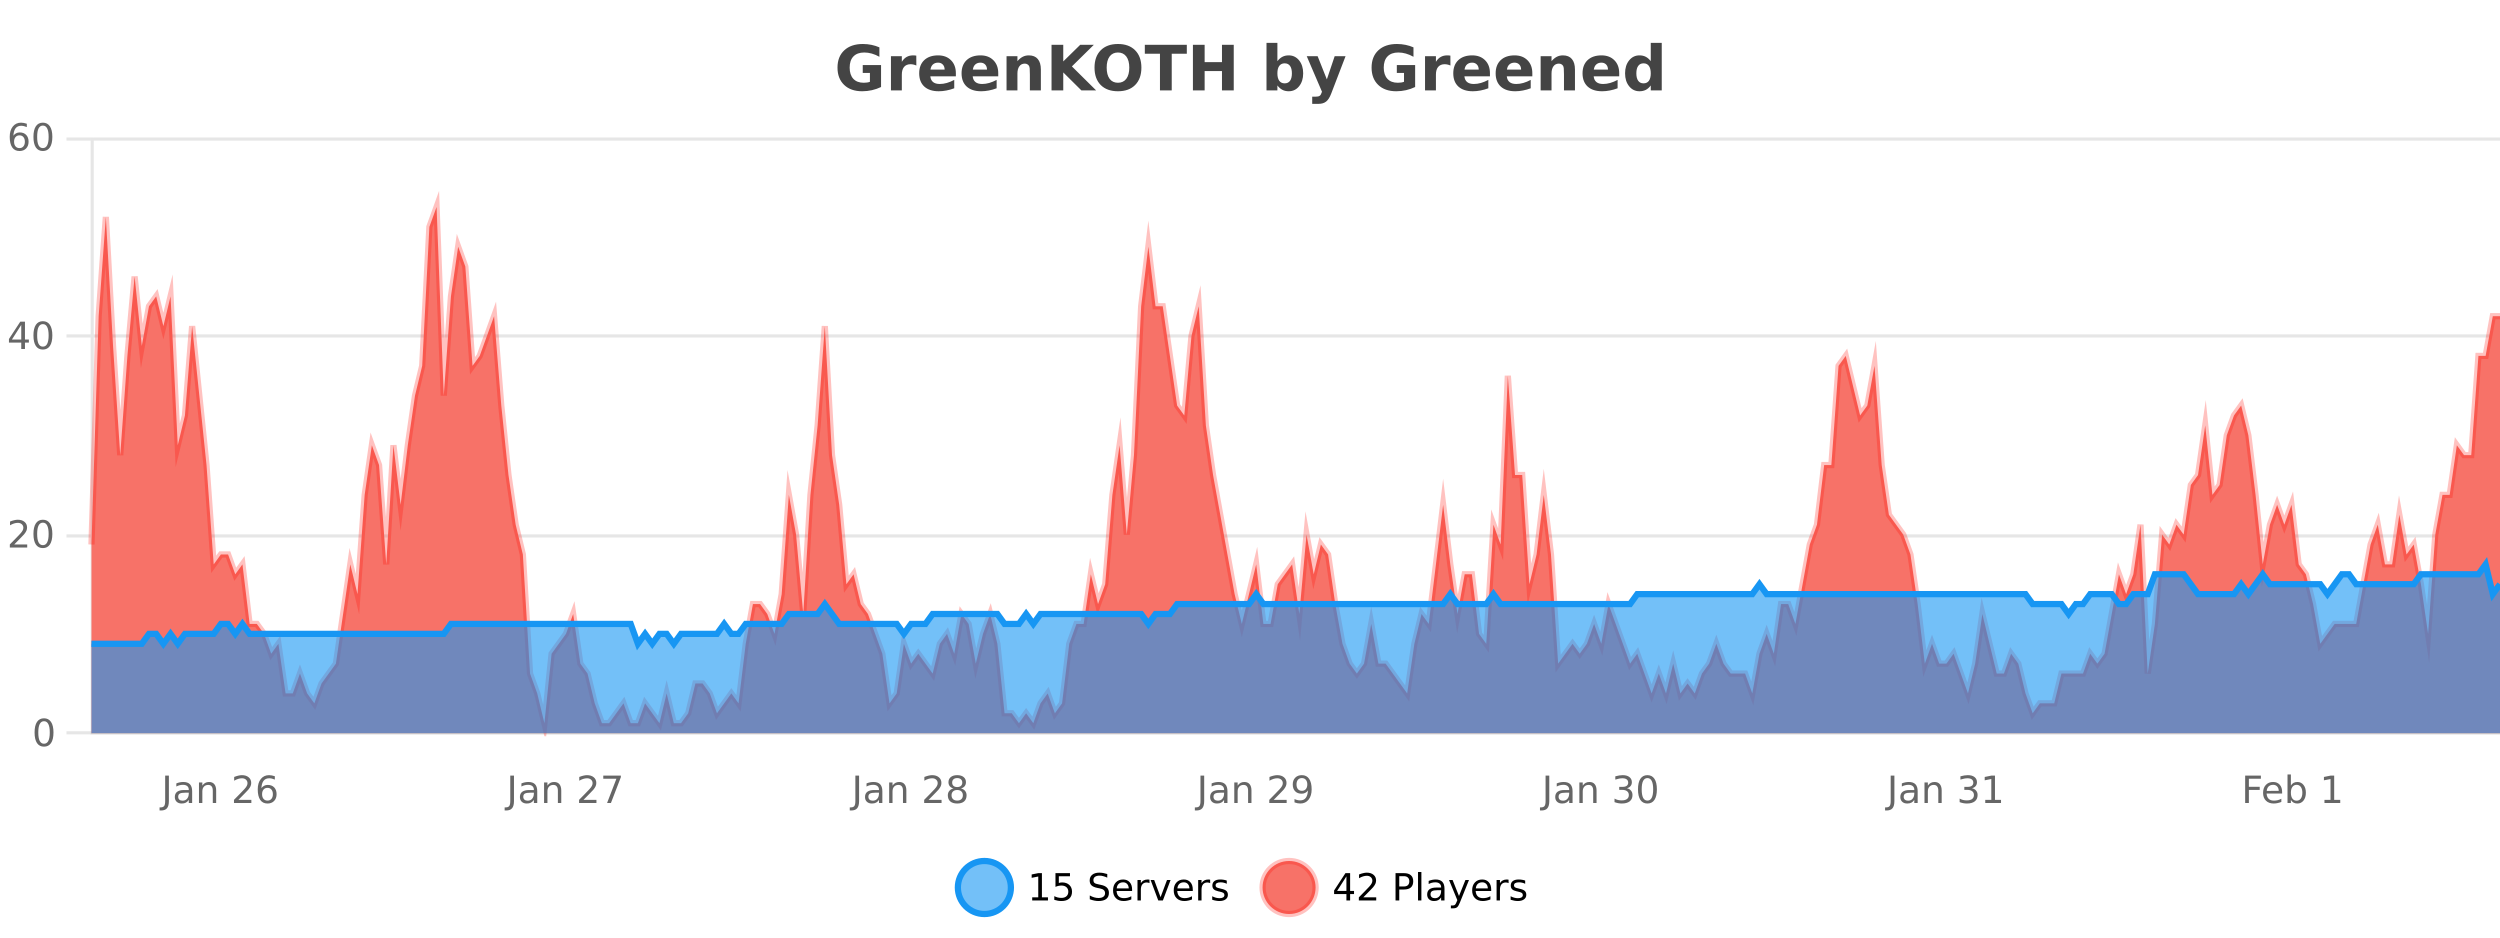 <?xml version="1.0" encoding="UTF-8"?>
<svg xmlns="http://www.w3.org/2000/svg" xmlns:xlink="http://www.w3.org/1999/xlink" width="800pt" height="300pt" viewBox="0 0 800 300" version="1.1">
<defs>
<clipPath id="clip1">
  <path d="M 278 263 L 352 263 L 352 300 L 278 300 Z M 278 263 "/>
</clipPath>
<clipPath id="clip2">
  <path d="M 375 263 L 450 263 L 450 300 L 375 300 Z M 375 263 "/>
</clipPath>
<clipPath id="clip3">
  <path d="M 29.27 66 L 800 66 L 800 234.602 L 29.27 234.602 Z M 29.27 66 "/>
</clipPath>
<clipPath id="clip4">
  <path d="M 28.27 43 L 800 43 L 800 235.602 L 28.27 235.602 Z M 28.27 43 "/>
</clipPath>
<clipPath id="clip5">
  <path d="M 29.27 180 L 800 180 L 800 234.602 L 29.27 234.602 Z M 29.27 180 "/>
</clipPath>
<clipPath id="clip6">
  <path d="M 28.27 152 L 800 152 L 800 235 L 28.27 235 Z M 28.27 152 "/>
</clipPath>
</defs>
<g id="surface1115471">
<rect x="0" y="0" width="800" height="300" style="fill:rgb(100%,100%,100%);fill-opacity:1;stroke:none;"/>
<path style="fill:none;stroke-width:1;stroke-linecap:butt;stroke-linejoin:miter;stroke:rgb(0%,0%,0%);stroke-opacity:0.098;stroke-miterlimit:10;" d="M 30 234.5 L 800 234.5 "/>
<path style="fill:none;stroke-width:1;stroke-linecap:butt;stroke-linejoin:miter;stroke:rgb(0%,0%,0%);stroke-opacity:0.098;stroke-miterlimit:10;" d="M 21.27 234.5 L 29 234.5 "/>
<path style="fill:none;stroke-width:1;stroke-linecap:butt;stroke-linejoin:miter;stroke:rgb(0%,0%,0%);stroke-opacity:0.098;stroke-miterlimit:10;" d="M 30 171.5 L 800 171.5 "/>
<path style="fill:none;stroke-width:1;stroke-linecap:butt;stroke-linejoin:miter;stroke:rgb(0%,0%,0%);stroke-opacity:0.098;stroke-miterlimit:10;" d="M 21.27 171.5 L 29 171.5 "/>
<path style="fill:none;stroke-width:1;stroke-linecap:butt;stroke-linejoin:miter;stroke:rgb(0%,0%,0%);stroke-opacity:0.098;stroke-miterlimit:10;" d="M 30 107.5 L 800 107.5 "/>
<path style="fill:none;stroke-width:1;stroke-linecap:butt;stroke-linejoin:miter;stroke:rgb(0%,0%,0%);stroke-opacity:0.098;stroke-miterlimit:10;" d="M 21.27 107.5 L 29 107.5 "/>
<path style="fill:none;stroke-width:1;stroke-linecap:butt;stroke-linejoin:miter;stroke:rgb(0%,0%,0%);stroke-opacity:0.098;stroke-miterlimit:10;" d="M 30 44.5 L 800 44.5 "/>
<path style="fill:none;stroke-width:1;stroke-linecap:butt;stroke-linejoin:miter;stroke:rgb(0%,0%,0%);stroke-opacity:0.098;stroke-miterlimit:10;" d="M 21.27 44.5 L 29 44.5 "/>
<path style=" stroke:none;fill-rule:nonzero;fill:rgb(9.02%,58.824%,95.294%);fill-opacity:0.6;" d="M 323.488 284 C 323.488 288.688 319.688 292.484 315.004 292.484 C 310.316 292.484 306.52 288.688 306.52 284 C 306.52 279.312 310.316 275.516 315.004 275.516 C 319.688 275.516 323.488 279.312 323.488 284 Z M 323.488 284 "/>
<g clip-path="url(#clip1)" clip-rule="nonzero">
<path style="fill:none;stroke-width:2;stroke-linecap:butt;stroke-linejoin:miter;stroke:rgb(9.02%,58.824%,95.294%);stroke-opacity:1;stroke-miterlimit:10;" d="M 323.488 284 C 323.488 288.688 319.688 292.484 315.004 292.484 C 310.316 292.484 306.52 288.688 306.52 284 C 306.52 279.312 310.316 275.516 315.004 275.516 C 319.688 275.516 323.488 279.312 323.488 284 Z M 323.488 284 "/>
</g>
<path style=" stroke:none;fill-rule:nonzero;fill:rgb(0%,0%,0%);fill-opacity:1;" d="M 330.305 287.156 L 332.242 287.156 L 332.242 280.484 L 330.133 280.906 L 330.133 279.828 L 332.227 279.406 L 333.414 279.406 L 333.414 287.156 L 335.352 287.156 L 335.352 288.156 L 330.305 288.156 Z M 337.75 279.406 L 342.391 279.406 L 342.391 280.406 L 338.828 280.406 L 338.828 282.547 C 339.004 282.484 339.176 282.445 339.344 282.422 C 339.52 282.391 339.691 282.375 339.859 282.375 C 340.836 282.375 341.613 282.648 342.188 283.188 C 342.758 283.719 343.047 284.438 343.047 285.344 C 343.047 286.293 342.75 287.027 342.156 287.547 C 341.57 288.07 340.75 288.328 339.688 288.328 C 339.312 288.328 338.93 288.297 338.547 288.234 C 338.172 288.172 337.781 288.078 337.375 287.953 L 337.375 286.766 C 337.727 286.953 338.094 287.094 338.469 287.188 C 338.844 287.281 339.238 287.328 339.656 287.328 C 340.332 287.328 340.867 287.152 341.266 286.797 C 341.66 286.445 341.859 285.961 341.859 285.344 C 341.859 284.742 341.66 284.262 341.266 283.906 C 340.867 283.555 340.332 283.375 339.656 283.375 C 339.344 283.375 339.023 283.414 338.703 283.484 C 338.391 283.547 338.07 283.652 337.75 283.797 Z M 354.324 279.688 L 354.324 280.844 C 353.875 280.637 353.449 280.48 353.043 280.375 C 352.645 280.262 352.266 280.203 351.902 280.203 C 351.254 280.203 350.754 280.328 350.402 280.578 C 350.059 280.828 349.887 281.188 349.887 281.656 C 349.887 282.043 350 282.336 350.23 282.531 C 350.457 282.73 350.902 282.887 351.559 283 L 352.262 283.156 C 353.145 283.324 353.797 283.621 354.215 284.047 C 354.641 284.465 354.855 285.027 354.855 285.734 C 354.855 286.59 354.566 287.234 353.996 287.672 C 353.434 288.109 352.598 288.328 351.496 288.328 C 351.09 288.328 350.652 288.281 350.184 288.188 C 349.715 288.094 349.23 287.953 348.73 287.766 L 348.73 286.547 C 349.207 286.82 349.676 287.023 350.137 287.156 C 350.605 287.293 351.059 287.359 351.496 287.359 C 352.172 287.359 352.691 287.23 353.059 286.969 C 353.434 286.699 353.621 286.32 353.621 285.828 C 353.621 285.402 353.484 285.07 353.215 284.828 C 352.953 284.578 352.52 284.398 351.918 284.281 L 351.199 284.141 C 350.312 283.965 349.672 283.688 349.277 283.312 C 348.891 282.938 348.699 282.418 348.699 281.75 C 348.699 280.969 348.969 280.359 349.512 279.922 C 350.051 279.477 350.801 279.25 351.762 279.25 C 352.176 279.25 352.594 279.289 353.012 279.359 C 353.438 279.434 353.875 279.543 354.324 279.688 Z M 362.27 284.609 L 362.27 285.125 L 357.301 285.125 C 357.352 285.875 357.574 286.445 357.973 286.828 C 358.379 287.215 358.934 287.406 359.645 287.406 C 360.059 287.406 360.461 287.359 360.848 287.266 C 361.242 287.164 361.633 287.008 362.02 286.797 L 362.02 287.828 C 361.621 287.984 361.223 288.105 360.816 288.188 C 360.41 288.281 359.996 288.328 359.582 288.328 C 358.539 288.328 357.711 288.027 357.098 287.422 C 356.48 286.809 356.176 285.98 356.176 284.938 C 356.176 283.867 356.465 283.016 357.051 282.391 C 357.633 281.758 358.414 281.438 359.395 281.438 C 360.277 281.438 360.977 281.727 361.488 282.297 C 362.008 282.859 362.27 283.633 362.27 284.609 Z M 361.191 284.281 C 361.18 283.699 361.012 283.23 360.691 282.875 C 360.367 282.523 359.941 282.344 359.41 282.344 C 358.805 282.344 358.32 282.516 357.957 282.859 C 357.602 283.203 357.398 283.684 357.348 284.297 Z M 367.84 282.594 C 367.715 282.531 367.578 282.484 367.434 282.453 C 367.297 282.414 367.141 282.391 366.965 282.391 C 366.359 282.391 365.891 282.59 365.559 282.984 C 365.234 283.383 365.074 283.953 365.074 284.703 L 365.074 288.156 L 363.996 288.156 L 363.996 281.594 L 365.074 281.594 L 365.074 282.609 C 365.301 282.215 365.598 281.922 365.965 281.734 C 366.328 281.539 366.77 281.438 367.293 281.438 C 367.363 281.438 367.441 281.445 367.527 281.453 C 367.621 281.465 367.719 281.48 367.824 281.5 Z M 368.195 281.594 L 369.336 281.594 L 371.383 287.094 L 373.445 281.594 L 374.586 281.594 L 372.117 288.156 L 370.648 288.156 Z M 381.688 284.609 L 381.688 285.125 L 376.719 285.125 C 376.77 285.875 376.992 286.445 377.391 286.828 C 377.797 287.215 378.352 287.406 379.062 287.406 C 379.477 287.406 379.879 287.359 380.266 287.266 C 380.66 287.164 381.051 287.008 381.438 286.797 L 381.438 287.828 C 381.039 287.984 380.641 288.105 380.234 288.188 C 379.828 288.281 379.414 288.328 379 288.328 C 377.957 288.328 377.129 288.027 376.516 287.422 C 375.898 286.809 375.594 285.98 375.594 284.938 C 375.594 283.867 375.883 283.016 376.469 282.391 C 377.051 281.758 377.832 281.438 378.812 281.438 C 379.695 281.438 380.395 281.727 380.906 282.297 C 381.426 282.859 381.688 283.633 381.688 284.609 Z M 380.609 284.281 C 380.598 283.699 380.43 283.23 380.109 282.875 C 379.785 282.523 379.359 282.344 378.828 282.344 C 378.223 282.344 377.738 282.516 377.375 282.859 C 377.02 283.203 376.816 283.684 376.766 284.297 Z M 387.258 282.594 C 387.133 282.531 386.996 282.484 386.852 282.453 C 386.715 282.414 386.559 282.391 386.383 282.391 C 385.777 282.391 385.309 282.59 384.977 282.984 C 384.652 283.383 384.492 283.953 384.492 284.703 L 384.492 288.156 L 383.414 288.156 L 383.414 281.594 L 384.492 281.594 L 384.492 282.609 C 384.719 282.215 385.016 281.922 385.383 281.734 C 385.746 281.539 386.188 281.438 386.711 281.438 C 386.781 281.438 386.859 281.445 386.945 281.453 C 387.039 281.465 387.137 281.48 387.242 281.5 Z M 392.566 281.781 L 392.566 282.812 C 392.262 282.656 391.945 282.543 391.613 282.469 C 391.289 282.387 390.949 282.344 390.598 282.344 C 390.066 282.344 389.664 282.43 389.395 282.594 C 389.121 282.75 388.988 282.996 388.988 283.328 C 388.988 283.578 389.082 283.777 389.27 283.922 C 389.465 284.059 389.855 284.188 390.441 284.312 L 390.801 284.406 C 391.57 284.562 392.117 284.793 392.441 285.094 C 392.762 285.398 392.926 285.812 392.926 286.344 C 392.926 286.961 392.68 287.445 392.191 287.797 C 391.711 288.152 391.051 288.328 390.207 288.328 C 389.852 288.328 389.48 288.289 389.098 288.219 C 388.723 288.156 388.324 288.059 387.91 287.922 L 387.91 286.797 C 388.305 287.008 388.695 287.164 389.082 287.266 C 389.465 287.371 389.852 287.422 390.238 287.422 C 390.738 287.422 391.121 287.34 391.395 287.172 C 391.676 286.996 391.816 286.746 391.816 286.422 C 391.816 286.133 391.715 285.906 391.52 285.75 C 391.32 285.594 390.887 285.445 390.223 285.297 L 389.848 285.219 C 389.18 285.074 388.695 284.855 388.395 284.562 C 388.102 284.273 387.957 283.875 387.957 283.375 C 387.957 282.75 388.176 282.273 388.613 281.938 C 389.051 281.605 389.668 281.438 390.473 281.438 C 390.867 281.438 391.242 281.469 391.598 281.531 C 391.949 281.586 392.273 281.668 392.566 281.781 Z M 325.004 277.016 "/>
<path style=" stroke:none;fill-rule:nonzero;fill:rgb(96.863%,44.706%,40.784%);fill-opacity:1;" d="M 420.988 284 C 420.988 288.688 417.191 292.484 412.504 292.484 C 407.82 292.484 404.02 288.688 404.02 284 C 404.02 279.312 407.82 275.516 412.504 275.516 C 417.191 275.516 420.988 279.312 420.988 284 Z M 420.988 284 "/>
<g clip-path="url(#clip2)" clip-rule="nonzero">
<path style="fill:none;stroke-width:2;stroke-linecap:butt;stroke-linejoin:miter;stroke:rgb(100%,4.706%,0%);stroke-opacity:0.247;stroke-miterlimit:10;" d="M 420.988 284 C 420.988 288.688 417.191 292.484 412.504 292.484 C 407.82 292.484 404.02 288.688 404.02 284 C 404.02 279.312 407.82 275.516 412.504 275.516 C 417.191 275.516 420.988 279.312 420.988 284 Z M 420.988 284 "/>
</g>
<path style=" stroke:none;fill-rule:nonzero;fill:rgb(0%,0%,0%);fill-opacity:1;" d="M 430.852 280.438 L 427.867 285.109 L 430.852 285.109 Z M 430.539 279.406 L 432.039 279.406 L 432.039 285.109 L 433.289 285.109 L 433.289 286.094 L 432.039 286.094 L 432.039 288.156 L 430.852 288.156 L 430.852 286.094 L 426.914 286.094 L 426.914 284.953 Z M 436.25 287.156 L 440.391 287.156 L 440.391 288.156 L 434.828 288.156 L 434.828 287.156 C 435.273 286.699 435.883 286.078 436.656 285.297 C 437.438 284.508 437.926 283.996 438.125 283.766 C 438.508 283.352 438.773 282.996 438.922 282.703 C 439.078 282.402 439.156 282.109 439.156 281.828 C 439.156 281.359 438.988 280.98 438.656 280.688 C 438.332 280.398 437.91 280.25 437.391 280.25 C 437.016 280.25 436.617 280.312 436.203 280.438 C 435.797 280.562 435.359 280.762 434.891 281.031 L 434.891 279.828 C 435.367 279.641 435.812 279.5 436.219 279.406 C 436.633 279.305 437.016 279.25 437.359 279.25 C 438.266 279.25 438.988 279.48 439.531 279.938 C 440.07 280.387 440.344 280.992 440.344 281.75 C 440.344 282.105 440.273 282.445 440.141 282.766 C 440.004 283.09 439.758 283.469 439.406 283.906 C 439.301 284.023 438.988 284.352 438.469 284.891 C 437.945 285.434 437.207 286.188 436.25 287.156 Z M 447.762 280.375 L 447.762 283.672 L 449.246 283.672 C 449.797 283.672 450.223 283.531 450.527 283.25 C 450.828 282.961 450.98 282.547 450.98 282.016 C 450.98 281.496 450.828 281.094 450.527 280.812 C 450.223 280.523 449.797 280.375 449.246 280.375 Z M 446.574 279.406 L 449.246 279.406 C 450.234 279.406 450.98 279.633 451.48 280.078 C 451.98 280.516 452.23 281.164 452.23 282.016 C 452.23 282.883 451.98 283.539 451.48 283.984 C 450.98 284.422 450.234 284.641 449.246 284.641 L 447.762 284.641 L 447.762 288.156 L 446.574 288.156 Z M 453.766 279.031 L 454.844 279.031 L 454.844 288.156 L 453.766 288.156 Z M 460.082 284.859 C 459.215 284.859 458.613 284.961 458.27 285.156 C 457.934 285.355 457.77 285.695 457.77 286.172 C 457.77 286.559 457.895 286.867 458.145 287.094 C 458.402 287.312 458.746 287.422 459.176 287.422 C 459.777 287.422 460.258 287.215 460.613 286.797 C 460.977 286.371 461.16 285.805 461.16 285.094 L 461.16 284.859 Z M 462.238 284.406 L 462.238 288.156 L 461.16 288.156 L 461.16 287.156 C 460.91 287.555 460.602 287.852 460.238 288.047 C 459.871 288.234 459.426 288.328 458.895 288.328 C 458.215 288.328 457.68 288.141 457.285 287.766 C 456.887 287.383 456.691 286.875 456.691 286.25 C 456.691 285.512 456.934 284.953 457.426 284.578 C 457.926 284.203 458.664 284.016 459.645 284.016 L 461.16 284.016 L 461.16 283.906 C 461.16 283.406 460.992 283.023 460.66 282.75 C 460.336 282.48 459.883 282.344 459.301 282.344 C 458.926 282.344 458.555 282.391 458.191 282.484 C 457.836 282.578 457.496 282.715 457.176 282.891 L 457.176 281.891 C 457.57 281.734 457.949 281.621 458.316 281.547 C 458.691 281.477 459.055 281.438 459.41 281.438 C 460.355 281.438 461.066 281.684 461.535 282.172 C 462.004 282.664 462.238 283.406 462.238 284.406 Z M 467.188 288.766 C 466.883 289.547 466.586 290.055 466.297 290.297 C 466.004 290.535 465.617 290.656 465.141 290.656 L 464.281 290.656 L 464.281 289.75 L 464.906 289.75 C 465.207 289.75 465.438 289.676 465.594 289.531 C 465.758 289.395 465.941 289.066 466.141 288.547 L 466.344 288.047 L 463.688 281.594 L 464.828 281.594 L 466.875 286.719 L 468.938 281.594 L 470.078 281.594 Z M 477.18 284.609 L 477.18 285.125 L 472.211 285.125 C 472.262 285.875 472.484 286.445 472.883 286.828 C 473.289 287.215 473.844 287.406 474.555 287.406 C 474.969 287.406 475.371 287.359 475.758 287.266 C 476.152 287.164 476.543 287.008 476.93 286.797 L 476.93 287.828 C 476.531 287.984 476.133 288.105 475.727 288.188 C 475.32 288.281 474.906 288.328 474.492 288.328 C 473.449 288.328 472.621 288.027 472.008 287.422 C 471.391 286.809 471.086 285.98 471.086 284.938 C 471.086 283.867 471.375 283.016 471.961 282.391 C 472.543 281.758 473.324 281.438 474.305 281.438 C 475.188 281.438 475.887 281.727 476.398 282.297 C 476.918 282.859 477.18 283.633 477.18 284.609 Z M 476.102 284.281 C 476.09 283.699 475.922 283.23 475.602 282.875 C 475.277 282.523 474.852 282.344 474.32 282.344 C 473.715 282.344 473.23 282.516 472.867 282.859 C 472.512 283.203 472.309 283.684 472.258 284.297 Z M 482.75 282.594 C 482.625 282.531 482.488 282.484 482.344 282.453 C 482.207 282.414 482.051 282.391 481.875 282.391 C 481.27 282.391 480.801 282.59 480.469 282.984 C 480.145 283.383 479.984 283.953 479.984 284.703 L 479.984 288.156 L 478.906 288.156 L 478.906 281.594 L 479.984 281.594 L 479.984 282.609 C 480.211 282.215 480.508 281.922 480.875 281.734 C 481.238 281.539 481.68 281.438 482.203 281.438 C 482.273 281.438 482.352 281.445 482.438 281.453 C 482.531 281.465 482.629 281.48 482.734 281.5 Z M 488.055 281.781 L 488.055 282.812 C 487.75 282.656 487.434 282.543 487.102 282.469 C 486.777 282.387 486.438 282.344 486.086 282.344 C 485.555 282.344 485.152 282.43 484.883 282.594 C 484.609 282.75 484.477 282.996 484.477 283.328 C 484.477 283.578 484.57 283.777 484.758 283.922 C 484.953 284.059 485.344 284.188 485.93 284.312 L 486.289 284.406 C 487.059 284.562 487.605 284.793 487.93 285.094 C 488.25 285.398 488.414 285.812 488.414 286.344 C 488.414 286.961 488.168 287.445 487.68 287.797 C 487.199 288.152 486.539 288.328 485.695 288.328 C 485.34 288.328 484.969 288.289 484.586 288.219 C 484.211 288.156 483.812 288.059 483.398 287.922 L 483.398 286.797 C 483.793 287.008 484.184 287.164 484.57 287.266 C 484.953 287.371 485.34 287.422 485.727 287.422 C 486.227 287.422 486.609 287.34 486.883 287.172 C 487.164 286.996 487.305 286.746 487.305 286.422 C 487.305 286.133 487.203 285.906 487.008 285.75 C 486.809 285.594 486.375 285.445 485.711 285.297 L 485.336 285.219 C 484.668 285.074 484.184 284.855 483.883 284.562 C 483.59 284.273 483.445 283.875 483.445 283.375 C 483.445 282.75 483.664 282.273 484.102 281.938 C 484.539 281.605 485.156 281.438 485.961 281.438 C 486.355 281.438 486.73 281.469 487.086 281.531 C 487.438 281.586 487.762 281.668 488.055 281.781 Z M 422.504 277.016 "/>
<path style=" stroke:none;fill-rule:nonzero;fill:rgb(26.667%,26.667%,26.667%);fill-opacity:1;" d="M 281.938 27.844 C 281 28.293 280.023 28.633 279.016 28.859 C 278.016 29.086 276.973 29.203 275.891 29.203 C 273.461 29.203 271.539 28.527 270.125 27.172 C 268.707 25.809 268 23.965 268 21.641 C 268 19.297 268.719 17.453 270.156 16.109 C 271.602 14.758 273.586 14.078 276.109 14.078 C 277.078 14.078 278.004 14.172 278.891 14.359 C 279.773 14.539 280.613 14.805 281.406 15.156 L 281.406 18.172 C 280.594 17.715 279.781 17.371 278.969 17.141 C 278.164 16.914 277.363 16.797 276.562 16.797 C 275.062 16.797 273.906 17.219 273.094 18.062 C 272.289 18.898 271.891 20.09 271.891 21.641 C 271.891 23.184 272.281 24.375 273.062 25.219 C 273.844 26.062 274.953 26.484 276.391 26.484 C 276.773 26.484 277.133 26.461 277.469 26.406 C 277.812 26.355 278.113 26.277 278.375 26.172 L 278.375 23.344 L 276.078 23.344 L 276.078 20.828 L 281.938 20.828 Z M 293.227 20.969 C 292.914 20.824 292.605 20.719 292.305 20.656 C 292 20.586 291.699 20.547 291.398 20.547 C 290.492 20.547 289.793 20.836 289.305 21.406 C 288.824 21.98 288.586 22.805 288.586 23.875 L 288.586 28.922 L 285.102 28.922 L 285.102 17.984 L 288.586 17.984 L 288.586 19.781 C 289.031 19.062 289.547 18.543 290.133 18.219 C 290.715 17.887 291.414 17.719 292.227 17.719 C 292.352 17.719 292.48 17.727 292.617 17.734 C 292.75 17.746 292.949 17.766 293.211 17.797 Z M 305.875 23.422 L 305.875 24.422 L 297.703 24.422 C 297.785 25.246 298.082 25.859 298.594 26.266 C 299.102 26.672 299.812 26.875 300.719 26.875 C 301.457 26.875 302.211 26.766 302.984 26.547 C 303.754 26.328 304.547 26 305.359 25.562 L 305.359 28.25 C 304.535 28.562 303.707 28.797 302.875 28.953 C 302.051 29.117 301.227 29.203 300.406 29.203 C 298.426 29.203 296.883 28.703 295.781 27.703 C 294.688 26.695 294.141 25.281 294.141 23.469 C 294.141 21.68 294.676 20.273 295.75 19.25 C 296.832 18.23 298.316 17.719 300.203 17.719 C 301.922 17.719 303.297 18.242 304.328 19.281 C 305.359 20.312 305.875 21.695 305.875 23.422 Z M 302.281 22.266 C 302.281 21.602 302.086 21.062 301.703 20.656 C 301.316 20.25 300.812 20.047 300.188 20.047 C 299.508 20.047 298.957 20.242 298.531 20.625 C 298.113 21 297.852 21.547 297.75 22.266 Z M 319.438 23.422 L 319.438 24.422 L 311.266 24.422 C 311.348 25.246 311.645 25.859 312.156 26.266 C 312.664 26.672 313.375 26.875 314.281 26.875 C 315.02 26.875 315.773 26.766 316.547 26.547 C 317.316 26.328 318.109 26 318.922 25.562 L 318.922 28.25 C 318.098 28.562 317.27 28.797 316.438 28.953 C 315.613 29.117 314.789 29.203 313.969 29.203 C 311.988 29.203 310.445 28.703 309.344 27.703 C 308.25 26.695 307.703 25.281 307.703 23.469 C 307.703 21.68 308.238 20.273 309.312 19.25 C 310.395 18.23 311.879 17.719 313.766 17.719 C 315.484 17.719 316.859 18.242 317.891 19.281 C 318.922 20.312 319.438 21.695 319.438 23.422 Z M 315.844 22.266 C 315.844 21.602 315.648 21.062 315.266 20.656 C 314.879 20.25 314.375 20.047 313.75 20.047 C 313.07 20.047 312.52 20.242 312.094 20.625 C 311.676 21 311.414 21.547 311.312 22.266 Z M 333.078 22.266 L 333.078 28.922 L 329.562 28.922 L 329.562 23.828 C 329.562 22.883 329.539 22.23 329.5 21.875 C 329.457 21.512 329.383 21.246 329.281 21.078 C 329.145 20.852 328.957 20.672 328.719 20.547 C 328.488 20.422 328.223 20.359 327.922 20.359 C 327.191 20.359 326.617 20.641 326.203 21.203 C 325.785 21.766 325.578 22.547 325.578 23.547 L 325.578 28.922 L 322.094 28.922 L 322.094 17.984 L 325.578 17.984 L 325.578 19.578 C 326.109 18.945 326.672 18.477 327.266 18.172 C 327.859 17.871 328.508 17.719 329.219 17.719 C 330.488 17.719 331.445 18.109 332.094 18.891 C 332.75 19.664 333.078 20.789 333.078 22.266 Z M 336.492 14.344 L 340.242 14.344 L 340.242 19.656 L 345.664 14.344 L 350.023 14.344 L 343.008 21.25 L 350.758 28.922 L 346.039 28.922 L 340.242 23.172 L 340.242 28.922 L 336.492 28.922 Z M 357.746 16.797 C 356.598 16.797 355.707 17.227 355.074 18.078 C 354.449 18.922 354.137 20.109 354.137 21.641 C 354.137 23.172 354.449 24.367 355.074 25.219 C 355.707 26.062 356.598 26.484 357.746 26.484 C 358.891 26.484 359.781 26.062 360.418 25.219 C 361.051 24.367 361.371 23.172 361.371 21.641 C 361.371 20.109 361.051 18.922 360.418 18.078 C 359.781 17.227 358.891 16.797 357.746 16.797 Z M 357.746 14.078 C 360.09 14.078 361.922 14.75 363.246 16.094 C 364.578 17.43 365.246 19.277 365.246 21.641 C 365.246 24.008 364.578 25.859 363.246 27.203 C 361.922 28.539 360.09 29.203 357.746 29.203 C 355.402 29.203 353.562 28.539 352.23 27.203 C 350.906 25.859 350.246 24.008 350.246 21.641 C 350.246 19.277 350.906 17.43 352.23 16.094 C 353.562 14.75 355.402 14.078 357.746 14.078 Z M 366.344 14.344 L 379.781 14.344 L 379.781 17.188 L 374.953 17.188 L 374.953 28.922 L 371.188 28.922 L 371.188 17.188 L 366.344 17.188 Z M 381.734 14.344 L 385.484 14.344 L 385.484 19.891 L 391.031 19.891 L 391.031 14.344 L 394.797 14.344 L 394.797 28.922 L 391.031 28.922 L 391.031 22.734 L 385.484 22.734 L 385.484 28.922 L 381.734 28.922 Z M 411.094 26.672 C 411.844 26.672 412.414 26.402 412.812 25.859 C 413.207 25.309 413.406 24.512 413.406 23.469 C 413.406 22.43 413.207 21.637 412.812 21.094 C 412.414 20.543 411.844 20.266 411.094 20.266 C 410.344 20.266 409.766 20.543 409.359 21.094 C 408.961 21.637 408.766 22.43 408.766 23.469 C 408.766 24.5 408.961 25.293 409.359 25.844 C 409.766 26.398 410.344 26.672 411.094 26.672 Z M 408.766 19.578 C 409.254 18.945 409.789 18.477 410.375 18.172 C 410.957 17.871 411.629 17.719 412.391 17.719 C 413.742 17.719 414.852 18.258 415.719 19.328 C 416.582 20.402 417.016 21.781 417.016 23.469 C 417.016 25.148 416.582 26.523 415.719 27.594 C 414.852 28.668 413.742 29.203 412.391 29.203 C 411.629 29.203 410.957 29.051 410.375 28.75 C 409.789 28.449 409.254 27.98 408.766 27.344 L 408.766 28.922 L 405.281 28.922 L 405.281 13.719 L 408.766 13.719 Z M 418.156 17.984 L 421.641 17.984 L 424.594 25.406 L 427.094 17.984 L 430.578 17.984 L 425.984 29.953 C 425.523 31.172 424.984 32.02 424.359 32.5 C 423.742 32.988 422.938 33.234 421.938 33.234 L 419.906 33.234 L 419.906 30.938 L 421 30.938 C 421.594 30.938 422.023 30.844 422.297 30.656 C 422.566 30.469 422.773 30.129 422.922 29.641 L 423.031 29.344 Z M 452.844 27.844 C 451.906 28.293 450.93 28.633 449.922 28.859 C 448.922 29.086 447.879 29.203 446.797 29.203 C 444.367 29.203 442.445 28.527 441.031 27.172 C 439.613 25.809 438.906 23.965 438.906 21.641 C 438.906 19.297 439.625 17.453 441.062 16.109 C 442.508 14.758 444.492 14.078 447.016 14.078 C 447.984 14.078 448.91 14.172 449.797 14.359 C 450.68 14.539 451.52 14.805 452.312 15.156 L 452.312 18.172 C 451.5 17.715 450.688 17.371 449.875 17.141 C 449.07 16.914 448.27 16.797 447.469 16.797 C 445.969 16.797 444.812 17.219 444 18.062 C 443.195 18.898 442.797 20.09 442.797 21.641 C 442.797 23.184 443.188 24.375 443.969 25.219 C 444.75 26.062 445.859 26.484 447.297 26.484 C 447.68 26.484 448.039 26.461 448.375 26.406 C 448.719 26.355 449.02 26.277 449.281 26.172 L 449.281 23.344 L 446.984 23.344 L 446.984 20.828 L 452.844 20.828 Z M 464.137 20.969 C 463.824 20.824 463.516 20.719 463.215 20.656 C 462.91 20.586 462.609 20.547 462.309 20.547 C 461.402 20.547 460.703 20.836 460.215 21.406 C 459.734 21.98 459.496 22.805 459.496 23.875 L 459.496 28.922 L 456.012 28.922 L 456.012 17.984 L 459.496 17.984 L 459.496 19.781 C 459.941 19.062 460.457 18.543 461.043 18.219 C 461.625 17.887 462.324 17.719 463.137 17.719 C 463.262 17.719 463.391 17.727 463.527 17.734 C 463.66 17.746 463.859 17.766 464.121 17.797 Z M 476.781 23.422 L 476.781 24.422 L 468.609 24.422 C 468.691 25.246 468.988 25.859 469.5 26.266 C 470.008 26.672 470.719 26.875 471.625 26.875 C 472.363 26.875 473.117 26.766 473.891 26.547 C 474.66 26.328 475.453 26 476.266 25.562 L 476.266 28.25 C 475.441 28.562 474.613 28.797 473.781 28.953 C 472.957 29.117 472.133 29.203 471.312 29.203 C 469.332 29.203 467.789 28.703 466.688 27.703 C 465.594 26.695 465.047 25.281 465.047 23.469 C 465.047 21.68 465.582 20.273 466.656 19.25 C 467.738 18.23 469.223 17.719 471.109 17.719 C 472.828 17.719 474.203 18.242 475.234 19.281 C 476.266 20.312 476.781 21.695 476.781 23.422 Z M 473.188 22.266 C 473.188 21.602 472.992 21.062 472.609 20.656 C 472.223 20.25 471.719 20.047 471.094 20.047 C 470.414 20.047 469.863 20.242 469.438 20.625 C 469.02 21 468.758 21.547 468.656 22.266 Z M 490.344 23.422 L 490.344 24.422 L 482.172 24.422 C 482.254 25.246 482.551 25.859 483.062 26.266 C 483.57 26.672 484.281 26.875 485.188 26.875 C 485.926 26.875 486.68 26.766 487.453 26.547 C 488.223 26.328 489.016 26 489.828 25.562 L 489.828 28.25 C 489.004 28.562 488.176 28.797 487.344 28.953 C 486.52 29.117 485.695 29.203 484.875 29.203 C 482.895 29.203 481.352 28.703 480.25 27.703 C 479.156 26.695 478.609 25.281 478.609 23.469 C 478.609 21.68 479.145 20.273 480.219 19.25 C 481.301 18.23 482.785 17.719 484.672 17.719 C 486.391 17.719 487.766 18.242 488.797 19.281 C 489.828 20.312 490.344 21.695 490.344 23.422 Z M 486.75 22.266 C 486.75 21.602 486.555 21.062 486.172 20.656 C 485.785 20.25 485.281 20.047 484.656 20.047 C 483.977 20.047 483.426 20.242 483 20.625 C 482.582 21 482.32 21.547 482.219 22.266 Z M 503.988 22.266 L 503.988 28.922 L 500.473 28.922 L 500.473 23.828 C 500.473 22.883 500.449 22.23 500.41 21.875 C 500.367 21.512 500.293 21.246 500.191 21.078 C 500.055 20.852 499.867 20.672 499.629 20.547 C 499.398 20.422 499.133 20.359 498.832 20.359 C 498.102 20.359 497.527 20.641 497.113 21.203 C 496.695 21.766 496.488 22.547 496.488 23.547 L 496.488 28.922 L 493.004 28.922 L 493.004 17.984 L 496.488 17.984 L 496.488 19.578 C 497.02 18.945 497.582 18.477 498.176 18.172 C 498.77 17.871 499.418 17.719 500.129 17.719 C 501.398 17.719 502.355 18.109 503.004 18.891 C 503.66 19.664 503.988 20.789 503.988 22.266 Z M 518.148 23.422 L 518.148 24.422 L 509.977 24.422 C 510.059 25.246 510.355 25.859 510.867 26.266 C 511.375 26.672 512.086 26.875 512.992 26.875 C 513.73 26.875 514.484 26.766 515.258 26.547 C 516.027 26.328 516.82 26 517.633 25.562 L 517.633 28.25 C 516.809 28.562 515.98 28.797 515.148 28.953 C 514.324 29.117 513.5 29.203 512.68 29.203 C 510.699 29.203 509.156 28.703 508.055 27.703 C 506.961 26.695 506.414 25.281 506.414 23.469 C 506.414 21.68 506.949 20.273 508.023 19.25 C 509.105 18.23 510.59 17.719 512.477 17.719 C 514.195 17.719 515.57 18.242 516.602 19.281 C 517.633 20.312 518.148 21.695 518.148 23.422 Z M 514.555 22.266 C 514.555 21.602 514.359 21.062 513.977 20.656 C 513.59 20.25 513.086 20.047 512.461 20.047 C 511.781 20.047 511.23 20.242 510.805 20.625 C 510.387 21 510.125 21.547 510.023 22.266 Z M 528.242 19.578 L 528.242 13.719 L 531.758 13.719 L 531.758 28.922 L 528.242 28.922 L 528.242 27.344 C 527.762 27.992 527.23 28.465 526.648 28.766 C 526.062 29.055 525.391 29.203 524.633 29.203 C 523.289 29.203 522.184 28.668 521.32 27.594 C 520.453 26.523 520.023 25.148 520.023 23.469 C 520.023 21.781 520.453 20.402 521.32 19.328 C 522.184 18.258 523.289 17.719 524.633 17.719 C 525.391 17.719 526.062 17.871 526.648 18.172 C 527.23 18.477 527.762 18.945 528.242 19.578 Z M 525.93 26.672 C 526.68 26.672 527.25 26.402 527.648 25.859 C 528.043 25.309 528.242 24.512 528.242 23.469 C 528.242 22.43 528.043 21.637 527.648 21.094 C 527.25 20.543 526.68 20.266 525.93 20.266 C 525.188 20.266 524.621 20.543 524.227 21.094 C 523.828 21.637 523.633 22.43 523.633 23.469 C 523.633 24.512 523.828 25.309 524.227 25.859 C 524.621 26.402 525.188 26.672 525.93 26.672 Z M 267 10.359 "/>
<path style="fill:none;stroke-width:1;stroke-linecap:butt;stroke-linejoin:miter;stroke:rgb(0%,0%,0%);stroke-opacity:0.098;stroke-miterlimit:10;" d="M 29 234.5 L 801 234.5 "/>
<path style=" stroke:none;fill-rule:nonzero;fill:rgb(40%,40%,40%);fill-opacity:1;" d="M 52.855 248.203 L 54.043 248.203 L 54.043 256.344 C 54.043 257.395 53.84 258.16 53.434 258.641 C 53.035 259.117 52.395 259.359 51.512 259.359 L 51.059 259.359 L 51.059 258.359 L 51.434 258.359 C 51.953 258.359 52.316 258.211 52.527 257.922 C 52.746 257.629 52.855 257.102 52.855 256.344 Z M 59.332 253.656 C 58.465 253.656 57.863 253.758 57.52 253.953 C 57.184 254.152 57.02 254.492 57.02 254.969 C 57.02 255.355 57.145 255.664 57.395 255.891 C 57.652 256.109 57.996 256.219 58.426 256.219 C 59.027 256.219 59.508 256.012 59.863 255.594 C 60.227 255.168 60.41 254.602 60.41 253.891 L 60.41 253.656 Z M 61.488 253.203 L 61.488 256.953 L 60.41 256.953 L 60.41 255.953 C 60.16 256.352 59.852 256.648 59.488 256.844 C 59.121 257.031 58.676 257.125 58.145 257.125 C 57.465 257.125 56.93 256.938 56.535 256.562 C 56.137 256.18 55.941 255.672 55.941 255.047 C 55.941 254.309 56.184 253.75 56.676 253.375 C 57.176 253 57.914 252.812 58.895 252.812 L 60.41 252.812 L 60.41 252.703 C 60.41 252.203 60.242 251.82 59.91 251.547 C 59.586 251.277 59.133 251.141 58.551 251.141 C 58.176 251.141 57.805 251.188 57.441 251.281 C 57.086 251.375 56.746 251.512 56.426 251.688 L 56.426 250.688 C 56.82 250.531 57.199 250.418 57.566 250.344 C 57.941 250.273 58.305 250.234 58.66 250.234 C 59.605 250.234 60.316 250.48 60.785 250.969 C 61.254 251.461 61.488 252.203 61.488 253.203 Z M 69.172 252.984 L 69.172 256.953 L 68.094 256.953 L 68.094 253.031 C 68.094 252.406 67.969 251.945 67.719 251.641 C 67.477 251.328 67.117 251.172 66.641 251.172 C 66.055 251.172 65.594 251.359 65.25 251.734 C 64.914 252.102 64.75 252.605 64.75 253.25 L 64.75 256.953 L 63.672 256.953 L 63.672 250.391 L 64.75 250.391 L 64.75 251.406 C 65.008 251.012 65.312 250.719 65.656 250.531 C 66.008 250.336 66.414 250.234 66.875 250.234 C 67.625 250.234 68.191 250.469 68.578 250.938 C 68.973 251.398 69.172 252.078 69.172 252.984 Z M 76.293 255.953 L 80.434 255.953 L 80.434 256.953 L 74.871 256.953 L 74.871 255.953 C 75.316 255.496 75.926 254.875 76.699 254.094 C 77.48 253.305 77.969 252.793 78.168 252.562 C 78.551 252.148 78.816 251.793 78.965 251.5 C 79.121 251.199 79.199 250.906 79.199 250.625 C 79.199 250.156 79.031 249.777 78.699 249.484 C 78.375 249.195 77.953 249.047 77.434 249.047 C 77.059 249.047 76.66 249.109 76.246 249.234 C 75.84 249.359 75.402 249.559 74.934 249.828 L 74.934 248.625 C 75.41 248.438 75.855 248.297 76.262 248.203 C 76.676 248.102 77.059 248.047 77.402 248.047 C 78.309 248.047 79.031 248.277 79.574 248.734 C 80.113 249.184 80.387 249.789 80.387 250.547 C 80.387 250.902 80.316 251.242 80.184 251.562 C 80.047 251.887 79.801 252.266 79.449 252.703 C 79.344 252.82 79.031 253.148 78.512 253.688 C 77.988 254.23 77.25 254.984 76.293 255.953 Z M 85.602 252.109 C 85.07 252.109 84.648 252.293 84.336 252.656 C 84.023 253.023 83.867 253.516 83.867 254.141 C 83.867 254.777 84.023 255.277 84.336 255.641 C 84.648 256.008 85.07 256.188 85.602 256.188 C 86.133 256.188 86.547 256.008 86.852 255.641 C 87.164 255.277 87.32 254.777 87.32 254.141 C 87.32 253.516 87.164 253.023 86.852 252.656 C 86.547 252.293 86.133 252.109 85.602 252.109 Z M 87.945 248.391 L 87.945 249.469 C 87.641 249.336 87.34 249.23 87.039 249.156 C 86.734 249.086 86.438 249.047 86.148 249.047 C 85.367 249.047 84.766 249.312 84.352 249.844 C 83.945 250.367 83.711 251.156 83.648 252.219 C 83.875 251.887 84.164 251.633 84.508 251.453 C 84.859 251.266 85.246 251.172 85.664 251.172 C 86.539 251.172 87.23 251.438 87.742 251.969 C 88.25 252.5 88.508 253.227 88.508 254.141 C 88.508 255.047 88.242 255.773 87.711 256.312 C 87.18 256.855 86.477 257.125 85.602 257.125 C 84.578 257.125 83.805 256.742 83.273 255.969 C 82.742 255.188 82.477 254.062 82.477 252.594 C 82.477 251.211 82.805 250.105 83.461 249.281 C 84.117 248.461 84.996 248.047 86.102 248.047 C 86.391 248.047 86.688 248.078 86.992 248.141 C 87.293 248.195 87.609 248.277 87.945 248.391 Z M 51.684 245.816 "/>
<path style=" stroke:none;fill-rule:nonzero;fill:rgb(40%,40%,40%);fill-opacity:1;" d="M 163.285 248.203 L 164.473 248.203 L 164.473 256.344 C 164.473 257.395 164.27 258.16 163.863 258.641 C 163.465 259.117 162.824 259.359 161.941 259.359 L 161.488 259.359 L 161.488 258.359 L 161.863 258.359 C 162.383 258.359 162.746 258.211 162.957 257.922 C 163.176 257.629 163.285 257.102 163.285 256.344 Z M 169.762 253.656 C 168.895 253.656 168.293 253.758 167.949 253.953 C 167.613 254.152 167.449 254.492 167.449 254.969 C 167.449 255.355 167.574 255.664 167.824 255.891 C 168.082 256.109 168.426 256.219 168.855 256.219 C 169.457 256.219 169.938 256.012 170.293 255.594 C 170.656 255.168 170.84 254.602 170.84 253.891 L 170.84 253.656 Z M 171.918 253.203 L 171.918 256.953 L 170.84 256.953 L 170.84 255.953 C 170.59 256.352 170.281 256.648 169.918 256.844 C 169.551 257.031 169.105 257.125 168.574 257.125 C 167.895 257.125 167.359 256.938 166.965 256.562 C 166.566 256.18 166.371 255.672 166.371 255.047 C 166.371 254.309 166.613 253.75 167.105 253.375 C 167.605 253 168.344 252.812 169.324 252.812 L 170.84 252.812 L 170.84 252.703 C 170.84 252.203 170.672 251.82 170.34 251.547 C 170.016 251.277 169.562 251.141 168.98 251.141 C 168.605 251.141 168.234 251.188 167.871 251.281 C 167.516 251.375 167.176 251.512 166.855 251.688 L 166.855 250.688 C 167.25 250.531 167.629 250.418 167.996 250.344 C 168.371 250.273 168.734 250.234 169.09 250.234 C 170.035 250.234 170.746 250.48 171.215 250.969 C 171.684 251.461 171.918 252.203 171.918 253.203 Z M 179.602 252.984 L 179.602 256.953 L 178.523 256.953 L 178.523 253.031 C 178.523 252.406 178.398 251.945 178.148 251.641 C 177.906 251.328 177.547 251.172 177.07 251.172 C 176.484 251.172 176.023 251.359 175.68 251.734 C 175.344 252.102 175.18 252.605 175.18 253.25 L 175.18 256.953 L 174.102 256.953 L 174.102 250.391 L 175.18 250.391 L 175.18 251.406 C 175.438 251.012 175.742 250.719 176.086 250.531 C 176.438 250.336 176.844 250.234 177.305 250.234 C 178.055 250.234 178.621 250.469 179.008 250.938 C 179.402 251.398 179.602 252.078 179.602 252.984 Z M 186.723 255.953 L 190.863 255.953 L 190.863 256.953 L 185.301 256.953 L 185.301 255.953 C 185.746 255.496 186.355 254.875 187.129 254.094 C 187.91 253.305 188.398 252.793 188.598 252.562 C 188.98 252.148 189.246 251.793 189.395 251.5 C 189.551 251.199 189.629 250.906 189.629 250.625 C 189.629 250.156 189.461 249.777 189.129 249.484 C 188.805 249.195 188.383 249.047 187.863 249.047 C 187.488 249.047 187.09 249.109 186.676 249.234 C 186.27 249.359 185.832 249.559 185.363 249.828 L 185.363 248.625 C 185.84 248.438 186.285 248.297 186.691 248.203 C 187.105 248.102 187.488 248.047 187.832 248.047 C 188.738 248.047 189.461 248.277 190.004 248.734 C 190.543 249.184 190.816 249.789 190.816 250.547 C 190.816 250.902 190.746 251.242 190.613 251.562 C 190.477 251.887 190.23 252.266 189.879 252.703 C 189.773 252.82 189.461 253.148 188.941 253.688 C 188.418 254.23 187.68 254.984 186.723 255.953 Z M 193.047 248.203 L 198.672 248.203 L 198.672 248.703 L 195.5 256.953 L 194.266 256.953 L 197.25 249.203 L 193.047 249.203 Z M 162.113 245.816 "/>
<path style=" stroke:none;fill-rule:nonzero;fill:rgb(40%,40%,40%);fill-opacity:1;" d="M 273.719 248.203 L 274.906 248.203 L 274.906 256.344 C 274.906 257.395 274.703 258.16 274.297 258.641 C 273.898 259.117 273.258 259.359 272.375 259.359 L 271.922 259.359 L 271.922 258.359 L 272.297 258.359 C 272.816 258.359 273.18 258.211 273.391 257.922 C 273.609 257.629 273.719 257.102 273.719 256.344 Z M 280.195 253.656 C 279.328 253.656 278.727 253.758 278.383 253.953 C 278.047 254.152 277.883 254.492 277.883 254.969 C 277.883 255.355 278.008 255.664 278.258 255.891 C 278.516 256.109 278.859 256.219 279.289 256.219 C 279.891 256.219 280.371 256.012 280.727 255.594 C 281.09 255.168 281.273 254.602 281.273 253.891 L 281.273 253.656 Z M 282.352 253.203 L 282.352 256.953 L 281.273 256.953 L 281.273 255.953 C 281.023 256.352 280.715 256.648 280.352 256.844 C 279.984 257.031 279.539 257.125 279.008 257.125 C 278.328 257.125 277.793 256.938 277.398 256.562 C 277 256.18 276.805 255.672 276.805 255.047 C 276.805 254.309 277.047 253.75 277.539 253.375 C 278.039 253 278.777 252.812 279.758 252.812 L 281.273 252.812 L 281.273 252.703 C 281.273 252.203 281.105 251.82 280.773 251.547 C 280.449 251.277 279.996 251.141 279.414 251.141 C 279.039 251.141 278.668 251.188 278.305 251.281 C 277.949 251.375 277.609 251.512 277.289 251.688 L 277.289 250.688 C 277.684 250.531 278.062 250.418 278.43 250.344 C 278.805 250.273 279.168 250.234 279.523 250.234 C 280.469 250.234 281.18 250.48 281.648 250.969 C 282.117 251.461 282.352 252.203 282.352 253.203 Z M 290.031 252.984 L 290.031 256.953 L 288.953 256.953 L 288.953 253.031 C 288.953 252.406 288.828 251.945 288.578 251.641 C 288.336 251.328 287.977 251.172 287.5 251.172 C 286.914 251.172 286.453 251.359 286.109 251.734 C 285.773 252.102 285.609 252.605 285.609 253.25 L 285.609 256.953 L 284.531 256.953 L 284.531 250.391 L 285.609 250.391 L 285.609 251.406 C 285.867 251.012 286.172 250.719 286.516 250.531 C 286.867 250.336 287.273 250.234 287.734 250.234 C 288.484 250.234 289.051 250.469 289.438 250.938 C 289.832 251.398 290.031 252.078 290.031 252.984 Z M 297.156 255.953 L 301.297 255.953 L 301.297 256.953 L 295.734 256.953 L 295.734 255.953 C 296.18 255.496 296.789 254.875 297.562 254.094 C 298.344 253.305 298.832 252.793 299.031 252.562 C 299.414 252.148 299.68 251.793 299.828 251.5 C 299.984 251.199 300.062 250.906 300.062 250.625 C 300.062 250.156 299.895 249.777 299.562 249.484 C 299.238 249.195 298.816 249.047 298.297 249.047 C 297.922 249.047 297.523 249.109 297.109 249.234 C 296.703 249.359 296.266 249.559 295.797 249.828 L 295.797 248.625 C 296.273 248.438 296.719 248.297 297.125 248.203 C 297.539 248.102 297.922 248.047 298.266 248.047 C 299.172 248.047 299.895 248.277 300.438 248.734 C 300.977 249.184 301.25 249.789 301.25 250.547 C 301.25 250.902 301.18 251.242 301.047 251.562 C 300.91 251.887 300.664 252.266 300.312 252.703 C 300.207 252.82 299.895 253.148 299.375 253.688 C 298.852 254.23 298.113 254.984 297.156 255.953 Z M 306.305 252.797 C 305.742 252.797 305.297 252.949 304.977 253.25 C 304.652 253.555 304.492 253.965 304.492 254.484 C 304.492 255.016 304.652 255.434 304.977 255.734 C 305.297 256.039 305.742 256.188 306.305 256.188 C 306.867 256.188 307.309 256.039 307.633 255.734 C 307.953 255.434 308.117 255.016 308.117 254.484 C 308.117 253.965 307.953 253.555 307.633 253.25 C 307.32 252.949 306.875 252.797 306.305 252.797 Z M 305.117 252.297 C 304.617 252.172 304.219 251.938 303.93 251.594 C 303.648 251.242 303.508 250.812 303.508 250.312 C 303.508 249.617 303.758 249.062 304.258 248.656 C 304.758 248.25 305.438 248.047 306.305 248.047 C 307.18 248.047 307.859 248.25 308.352 248.656 C 308.852 249.062 309.102 249.617 309.102 250.312 C 309.102 250.812 308.961 251.242 308.68 251.594 C 308.398 251.938 308 252.172 307.492 252.297 C 308.062 252.434 308.508 252.695 308.82 253.078 C 309.141 253.465 309.305 253.934 309.305 254.484 C 309.305 255.34 309.043 255.996 308.523 256.453 C 308.012 256.902 307.273 257.125 306.305 257.125 C 305.344 257.125 304.605 256.902 304.086 256.453 C 303.562 255.996 303.305 255.34 303.305 254.484 C 303.305 253.934 303.465 253.465 303.789 253.078 C 304.109 252.695 304.555 252.434 305.117 252.297 Z M 304.695 250.422 C 304.695 250.883 304.836 251.234 305.117 251.484 C 305.398 251.734 305.793 251.859 306.305 251.859 C 306.812 251.859 307.211 251.734 307.492 251.484 C 307.781 251.234 307.93 250.883 307.93 250.422 C 307.93 249.977 307.781 249.625 307.492 249.375 C 307.211 249.117 306.812 248.984 306.305 248.984 C 305.793 248.984 305.398 249.117 305.117 249.375 C 304.836 249.625 304.695 249.977 304.695 250.422 Z M 272.547 245.816 "/>
<path style=" stroke:none;fill-rule:nonzero;fill:rgb(40%,40%,40%);fill-opacity:1;" d="M 384.152 248.203 L 385.34 248.203 L 385.34 256.344 C 385.34 257.395 385.137 258.16 384.73 258.641 C 384.332 259.117 383.691 259.359 382.809 259.359 L 382.355 259.359 L 382.355 258.359 L 382.73 258.359 C 383.25 258.359 383.613 258.211 383.824 257.922 C 384.043 257.629 384.152 257.102 384.152 256.344 Z M 390.629 253.656 C 389.762 253.656 389.16 253.758 388.816 253.953 C 388.48 254.152 388.316 254.492 388.316 254.969 C 388.316 255.355 388.441 255.664 388.691 255.891 C 388.949 256.109 389.293 256.219 389.723 256.219 C 390.324 256.219 390.805 256.012 391.16 255.594 C 391.523 255.168 391.707 254.602 391.707 253.891 L 391.707 253.656 Z M 392.785 253.203 L 392.785 256.953 L 391.707 256.953 L 391.707 255.953 C 391.457 256.352 391.148 256.648 390.785 256.844 C 390.418 257.031 389.973 257.125 389.441 257.125 C 388.762 257.125 388.227 256.938 387.832 256.562 C 387.434 256.18 387.238 255.672 387.238 255.047 C 387.238 254.309 387.48 253.75 387.973 253.375 C 388.473 253 389.211 252.812 390.191 252.812 L 391.707 252.812 L 391.707 252.703 C 391.707 252.203 391.539 251.82 391.207 251.547 C 390.883 251.277 390.43 251.141 389.848 251.141 C 389.473 251.141 389.102 251.188 388.738 251.281 C 388.383 251.375 388.043 251.512 387.723 251.688 L 387.723 250.688 C 388.117 250.531 388.496 250.418 388.863 250.344 C 389.238 250.273 389.602 250.234 389.957 250.234 C 390.902 250.234 391.613 250.48 392.082 250.969 C 392.551 251.461 392.785 252.203 392.785 253.203 Z M 400.469 252.984 L 400.469 256.953 L 399.391 256.953 L 399.391 253.031 C 399.391 252.406 399.266 251.945 399.016 251.641 C 398.773 251.328 398.414 251.172 397.938 251.172 C 397.352 251.172 396.891 251.359 396.547 251.734 C 396.211 252.102 396.047 252.605 396.047 253.25 L 396.047 256.953 L 394.969 256.953 L 394.969 250.391 L 396.047 250.391 L 396.047 251.406 C 396.305 251.012 396.609 250.719 396.953 250.531 C 397.305 250.336 397.711 250.234 398.172 250.234 C 398.922 250.234 399.488 250.469 399.875 250.938 C 400.27 251.398 400.469 252.078 400.469 252.984 Z M 407.59 255.953 L 411.73 255.953 L 411.73 256.953 L 406.168 256.953 L 406.168 255.953 C 406.613 255.496 407.223 254.875 407.996 254.094 C 408.777 253.305 409.266 252.793 409.465 252.562 C 409.848 252.148 410.113 251.793 410.262 251.5 C 410.418 251.199 410.496 250.906 410.496 250.625 C 410.496 250.156 410.328 249.777 409.996 249.484 C 409.672 249.195 409.25 249.047 408.73 249.047 C 408.355 249.047 407.957 249.109 407.543 249.234 C 407.137 249.359 406.699 249.559 406.23 249.828 L 406.23 248.625 C 406.707 248.438 407.152 248.297 407.559 248.203 C 407.973 248.102 408.355 248.047 408.699 248.047 C 409.605 248.047 410.328 248.277 410.871 248.734 C 411.41 249.184 411.684 249.789 411.684 250.547 C 411.684 250.902 411.613 251.242 411.48 251.562 C 411.344 251.887 411.098 252.266 410.746 252.703 C 410.641 252.82 410.328 253.148 409.809 253.688 C 409.285 254.23 408.547 254.984 407.59 255.953 Z M 414.242 256.766 L 414.242 255.688 C 414.543 255.836 414.844 255.945 415.148 256.016 C 415.449 256.09 415.75 256.125 416.055 256.125 C 416.836 256.125 417.43 255.867 417.836 255.344 C 418.25 254.812 418.484 254.012 418.539 252.938 C 418.32 253.281 418.031 253.543 417.68 253.719 C 417.336 253.898 416.949 253.984 416.523 253.984 C 415.648 253.984 414.953 253.727 414.445 253.203 C 413.934 252.672 413.68 251.945 413.68 251.016 C 413.68 250.121 413.945 249.402 414.477 248.859 C 415.008 248.32 415.715 248.047 416.602 248.047 C 417.609 248.047 418.383 248.438 418.914 249.219 C 419.453 249.992 419.727 251.117 419.727 252.594 C 419.727 253.969 419.398 255.07 418.742 255.891 C 418.086 256.715 417.203 257.125 416.102 257.125 C 415.797 257.125 415.496 257.094 415.195 257.031 C 414.891 256.977 414.574 256.891 414.242 256.766 Z M 416.602 253.062 C 417.133 253.062 417.555 252.883 417.867 252.516 C 418.18 252.152 418.336 251.652 418.336 251.016 C 418.336 250.391 418.18 249.898 417.867 249.531 C 417.555 249.168 417.133 248.984 416.602 248.984 C 416.07 248.984 415.648 249.168 415.336 249.531 C 415.031 249.898 414.883 250.391 414.883 251.016 C 414.883 251.652 415.031 252.152 415.336 252.516 C 415.648 252.883 416.07 253.062 416.602 253.062 Z M 382.98 245.816 "/>
<path style=" stroke:none;fill-rule:nonzero;fill:rgb(40%,40%,40%);fill-opacity:1;" d="M 494.586 248.203 L 495.773 248.203 L 495.773 256.344 C 495.773 257.395 495.57 258.16 495.164 258.641 C 494.766 259.117 494.125 259.359 493.242 259.359 L 492.789 259.359 L 492.789 258.359 L 493.164 258.359 C 493.684 258.359 494.047 258.211 494.258 257.922 C 494.477 257.629 494.586 257.102 494.586 256.344 Z M 501.062 253.656 C 500.195 253.656 499.594 253.758 499.25 253.953 C 498.914 254.152 498.75 254.492 498.75 254.969 C 498.75 255.355 498.875 255.664 499.125 255.891 C 499.383 256.109 499.727 256.219 500.156 256.219 C 500.758 256.219 501.238 256.012 501.594 255.594 C 501.957 255.168 502.141 254.602 502.141 253.891 L 502.141 253.656 Z M 503.219 253.203 L 503.219 256.953 L 502.141 256.953 L 502.141 255.953 C 501.891 256.352 501.582 256.648 501.219 256.844 C 500.852 257.031 500.406 257.125 499.875 257.125 C 499.195 257.125 498.66 256.938 498.266 256.562 C 497.867 256.18 497.672 255.672 497.672 255.047 C 497.672 254.309 497.914 253.75 498.406 253.375 C 498.906 253 499.645 252.812 500.625 252.812 L 502.141 252.812 L 502.141 252.703 C 502.141 252.203 501.973 251.82 501.641 251.547 C 501.316 251.277 500.863 251.141 500.281 251.141 C 499.906 251.141 499.535 251.188 499.172 251.281 C 498.816 251.375 498.477 251.512 498.156 251.688 L 498.156 250.688 C 498.551 250.531 498.93 250.418 499.297 250.344 C 499.672 250.273 500.035 250.234 500.391 250.234 C 501.336 250.234 502.047 250.48 502.516 250.969 C 502.984 251.461 503.219 252.203 503.219 253.203 Z M 510.898 252.984 L 510.898 256.953 L 509.82 256.953 L 509.82 253.031 C 509.82 252.406 509.695 251.945 509.445 251.641 C 509.203 251.328 508.844 251.172 508.367 251.172 C 507.781 251.172 507.32 251.359 506.977 251.734 C 506.641 252.102 506.477 252.605 506.477 253.25 L 506.477 256.953 L 505.398 256.953 L 505.398 250.391 L 506.477 250.391 L 506.477 251.406 C 506.734 251.012 507.039 250.719 507.383 250.531 C 507.734 250.336 508.141 250.234 508.602 250.234 C 509.352 250.234 509.918 250.469 510.305 250.938 C 510.699 251.398 510.898 252.078 510.898 252.984 Z M 520.602 252.234 C 521.164 252.359 521.602 252.617 521.914 253 C 522.234 253.375 522.398 253.844 522.398 254.406 C 522.398 255.273 522.102 255.945 521.508 256.422 C 520.914 256.891 520.07 257.125 518.977 257.125 C 518.609 257.125 518.23 257.086 517.836 257.016 C 517.449 256.945 517.055 256.836 516.648 256.688 L 516.648 255.547 C 516.969 255.734 517.324 255.883 517.711 255.984 C 518.105 256.078 518.516 256.125 518.945 256.125 C 519.684 256.125 520.246 255.98 520.633 255.688 C 521.027 255.398 521.227 254.969 521.227 254.406 C 521.227 253.898 521.043 253.496 520.68 253.203 C 520.312 252.914 519.812 252.766 519.18 252.766 L 518.148 252.766 L 518.148 251.797 L 519.227 251.797 C 519.797 251.797 520.242 251.684 520.555 251.453 C 520.867 251.215 521.023 250.875 521.023 250.438 C 521.023 249.992 520.859 249.648 520.539 249.406 C 520.227 249.168 519.773 249.047 519.18 249.047 C 518.844 249.047 518.492 249.086 518.117 249.156 C 517.75 249.219 517.344 249.324 516.898 249.469 L 516.898 248.422 C 517.355 248.297 517.777 248.203 518.164 248.141 C 518.559 248.078 518.93 248.047 519.273 248.047 C 520.18 248.047 520.891 248.25 521.414 248.656 C 521.934 249.062 522.195 249.617 522.195 250.312 C 522.195 250.805 522.055 251.215 521.773 251.547 C 521.5 251.883 521.109 252.109 520.602 252.234 Z M 527.172 248.984 C 526.566 248.984 526.109 249.289 525.797 249.891 C 525.492 250.484 525.344 251.387 525.344 252.594 C 525.344 253.793 525.492 254.695 525.797 255.297 C 526.109 255.891 526.566 256.188 527.172 256.188 C 527.785 256.188 528.242 255.891 528.547 255.297 C 528.859 254.695 529.016 253.793 529.016 252.594 C 529.016 251.387 528.859 250.484 528.547 249.891 C 528.242 249.289 527.785 248.984 527.172 248.984 Z M 527.172 248.047 C 528.148 248.047 528.898 248.438 529.422 249.219 C 529.941 249.992 530.203 251.117 530.203 252.594 C 530.203 254.062 529.941 255.188 529.422 255.969 C 528.898 256.742 528.148 257.125 527.172 257.125 C 526.191 257.125 525.441 256.742 524.922 255.969 C 524.41 255.188 524.156 254.062 524.156 252.594 C 524.156 251.117 524.41 249.992 524.922 249.219 C 525.441 248.438 526.191 248.047 527.172 248.047 Z M 493.414 245.816 "/>
<path style=" stroke:none;fill-rule:nonzero;fill:rgb(40%,40%,40%);fill-opacity:1;" d="M 605.02 248.203 L 606.207 248.203 L 606.207 256.344 C 606.207 257.395 606.004 258.16 605.598 258.641 C 605.199 259.117 604.559 259.359 603.676 259.359 L 603.223 259.359 L 603.223 258.359 L 603.598 258.359 C 604.117 258.359 604.48 258.211 604.691 257.922 C 604.91 257.629 605.02 257.102 605.02 256.344 Z M 611.496 253.656 C 610.629 253.656 610.027 253.758 609.684 253.953 C 609.348 254.152 609.184 254.492 609.184 254.969 C 609.184 255.355 609.309 255.664 609.559 255.891 C 609.816 256.109 610.16 256.219 610.59 256.219 C 611.191 256.219 611.672 256.012 612.027 255.594 C 612.391 255.168 612.574 254.602 612.574 253.891 L 612.574 253.656 Z M 613.652 253.203 L 613.652 256.953 L 612.574 256.953 L 612.574 255.953 C 612.324 256.352 612.016 256.648 611.652 256.844 C 611.285 257.031 610.84 257.125 610.309 257.125 C 609.629 257.125 609.094 256.938 608.699 256.562 C 608.301 256.18 608.105 255.672 608.105 255.047 C 608.105 254.309 608.348 253.75 608.84 253.375 C 609.34 253 610.078 252.812 611.059 252.812 L 612.574 252.812 L 612.574 252.703 C 612.574 252.203 612.406 251.82 612.074 251.547 C 611.75 251.277 611.297 251.141 610.715 251.141 C 610.34 251.141 609.969 251.188 609.605 251.281 C 609.25 251.375 608.91 251.512 608.59 251.688 L 608.59 250.688 C 608.984 250.531 609.363 250.418 609.73 250.344 C 610.105 250.273 610.469 250.234 610.824 250.234 C 611.77 250.234 612.48 250.48 612.949 250.969 C 613.418 251.461 613.652 252.203 613.652 253.203 Z M 621.336 252.984 L 621.336 256.953 L 620.258 256.953 L 620.258 253.031 C 620.258 252.406 620.133 251.945 619.883 251.641 C 619.641 251.328 619.281 251.172 618.805 251.172 C 618.219 251.172 617.758 251.359 617.414 251.734 C 617.078 252.102 616.914 252.605 616.914 253.25 L 616.914 256.953 L 615.836 256.953 L 615.836 250.391 L 616.914 250.391 L 616.914 251.406 C 617.172 251.012 617.477 250.719 617.82 250.531 C 618.172 250.336 618.578 250.234 619.039 250.234 C 619.789 250.234 620.355 250.469 620.742 250.938 C 621.137 251.398 621.336 252.078 621.336 252.984 Z M 631.035 252.234 C 631.598 252.359 632.035 252.617 632.348 253 C 632.668 253.375 632.832 253.844 632.832 254.406 C 632.832 255.273 632.535 255.945 631.941 256.422 C 631.348 256.891 630.504 257.125 629.41 257.125 C 629.043 257.125 628.664 257.086 628.27 257.016 C 627.883 256.945 627.488 256.836 627.082 256.688 L 627.082 255.547 C 627.402 255.734 627.758 255.883 628.145 255.984 C 628.539 256.078 628.949 256.125 629.379 256.125 C 630.117 256.125 630.68 255.98 631.066 255.688 C 631.461 255.398 631.66 254.969 631.66 254.406 C 631.66 253.898 631.477 253.496 631.113 253.203 C 630.746 252.914 630.246 252.766 629.613 252.766 L 628.582 252.766 L 628.582 251.797 L 629.66 251.797 C 630.23 251.797 630.676 251.684 630.988 251.453 C 631.301 251.215 631.457 250.875 631.457 250.438 C 631.457 249.992 631.293 249.648 630.973 249.406 C 630.66 249.168 630.207 249.047 629.613 249.047 C 629.277 249.047 628.926 249.086 628.551 249.156 C 628.184 249.219 627.777 249.324 627.332 249.469 L 627.332 248.422 C 627.789 248.297 628.211 248.203 628.598 248.141 C 628.992 248.078 629.363 248.047 629.707 248.047 C 630.613 248.047 631.324 248.25 631.848 248.656 C 632.367 249.062 632.629 249.617 632.629 250.312 C 632.629 250.805 632.488 251.215 632.207 251.547 C 631.934 251.883 631.543 252.109 631.035 252.234 Z M 635.281 255.953 L 637.219 255.953 L 637.219 249.281 L 635.109 249.703 L 635.109 248.625 L 637.203 248.203 L 638.391 248.203 L 638.391 255.953 L 640.328 255.953 L 640.328 256.953 L 635.281 256.953 Z M 603.848 245.816 "/>
<path style=" stroke:none;fill-rule:nonzero;fill:rgb(40%,40%,40%);fill-opacity:1;" d="M 718.453 248.203 L 723.484 248.203 L 723.484 249.203 L 719.641 249.203 L 719.641 251.781 L 723.109 251.781 L 723.109 252.781 L 719.641 252.781 L 719.641 256.953 L 718.453 256.953 Z M 730.277 253.406 L 730.277 253.922 L 725.309 253.922 C 725.359 254.672 725.582 255.242 725.98 255.625 C 726.387 256.012 726.941 256.203 727.652 256.203 C 728.066 256.203 728.469 256.156 728.855 256.062 C 729.25 255.961 729.641 255.805 730.027 255.594 L 730.027 256.625 C 729.629 256.781 729.23 256.902 728.824 256.984 C 728.418 257.078 728.004 257.125 727.59 257.125 C 726.547 257.125 725.719 256.824 725.105 256.219 C 724.488 255.605 724.184 254.777 724.184 253.734 C 724.184 252.664 724.473 251.812 725.059 251.188 C 725.641 250.555 726.422 250.234 727.402 250.234 C 728.285 250.234 728.984 250.523 729.496 251.094 C 730.016 251.656 730.277 252.43 730.277 253.406 Z M 729.199 253.078 C 729.188 252.496 729.02 252.027 728.699 251.672 C 728.375 251.32 727.949 251.141 727.418 251.141 C 726.812 251.141 726.328 251.312 725.965 251.656 C 725.609 252 725.406 252.48 725.355 253.094 Z M 736.754 253.672 C 736.754 252.883 736.586 252.262 736.254 251.812 C 735.93 251.367 735.488 251.141 734.926 251.141 C 734.352 251.141 733.898 251.367 733.566 251.812 C 733.242 252.262 733.082 252.883 733.082 253.672 C 733.082 254.465 733.242 255.09 733.566 255.547 C 733.898 255.996 734.352 256.219 734.926 256.219 C 735.488 256.219 735.93 255.996 736.254 255.547 C 736.586 255.09 736.754 254.465 736.754 253.672 Z M 733.082 251.391 C 733.309 250.996 733.598 250.703 733.941 250.516 C 734.285 250.328 734.695 250.234 735.176 250.234 C 735.977 250.234 736.629 250.555 737.129 251.188 C 737.629 251.812 737.879 252.641 737.879 253.672 C 737.879 254.703 737.629 255.539 737.129 256.172 C 736.629 256.809 735.977 257.125 735.176 257.125 C 734.695 257.125 734.285 257.031 733.941 256.844 C 733.598 256.648 733.309 256.355 733.082 255.969 L 733.082 256.953 L 732.004 256.953 L 732.004 247.828 L 733.082 247.828 Z M 743.828 255.953 L 745.766 255.953 L 745.766 249.281 L 743.656 249.703 L 743.656 248.625 L 745.75 248.203 L 746.938 248.203 L 746.938 255.953 L 748.875 255.953 L 748.875 256.953 L 743.828 256.953 Z M 717.281 245.816 "/>
<path style="fill:none;stroke-width:1;stroke-linecap:butt;stroke-linejoin:miter;stroke:rgb(0%,0%,0%);stroke-opacity:0.098;stroke-miterlimit:10;" d="M 29.5 44 L 29.5 235 "/>
<path style=" stroke:none;fill-rule:nonzero;fill:rgb(40%,40%,40%);fill-opacity:1;" d="M 14.082 230.789 C 13.477 230.789 13.02 231.094 12.707 231.695 C 12.402 232.289 12.254 233.191 12.254 234.398 C 12.254 235.598 12.402 236.5 12.707 237.102 C 13.02 237.695 13.477 237.992 14.082 237.992 C 14.695 237.992 15.152 237.695 15.457 237.102 C 15.77 236.5 15.926 235.598 15.926 234.398 C 15.926 233.191 15.77 232.289 15.457 231.695 C 15.152 231.094 14.695 230.789 14.082 230.789 Z M 14.082 229.852 C 15.059 229.852 15.809 230.242 16.332 231.023 C 16.852 231.797 17.113 232.922 17.113 234.398 C 17.113 235.867 16.852 236.992 16.332 237.773 C 15.809 238.547 15.059 238.93 14.082 238.93 C 13.102 238.93 12.352 238.547 11.832 237.773 C 11.32 236.992 11.066 235.867 11.066 234.398 C 11.066 232.922 11.32 231.797 11.832 231.023 C 12.352 230.242 13.102 229.852 14.082 229.852 Z M 10.27 227.617 "/>
<path style=" stroke:none;fill-rule:nonzero;fill:rgb(40%,40%,40%);fill-opacity:1;" d="M 4.566 174.219 L 8.707 174.219 L 8.707 175.219 L 3.145 175.219 L 3.145 174.219 C 3.59 173.762 4.199 173.141 4.973 172.359 C 5.754 171.57 6.242 171.059 6.441 170.828 C 6.824 170.414 7.09 170.059 7.238 169.766 C 7.395 169.465 7.473 169.172 7.473 168.891 C 7.473 168.422 7.305 168.043 6.973 167.75 C 6.648 167.461 6.227 167.312 5.707 167.312 C 5.332 167.312 4.934 167.375 4.52 167.5 C 4.113 167.625 3.676 167.824 3.207 168.094 L 3.207 166.891 C 3.684 166.703 4.129 166.562 4.535 166.469 C 4.949 166.367 5.332 166.312 5.676 166.312 C 6.582 166.312 7.305 166.543 7.848 167 C 8.387 167.449 8.66 168.055 8.66 168.812 C 8.66 169.168 8.59 169.508 8.457 169.828 C 8.32 170.152 8.074 170.531 7.723 170.969 C 7.617 171.086 7.305 171.414 6.785 171.953 C 6.262 172.496 5.523 173.25 4.566 174.219 Z M 13.719 167.25 C 13.113 167.25 12.656 167.555 12.344 168.156 C 12.039 168.75 11.891 169.652 11.891 170.859 C 11.891 172.059 12.039 172.961 12.344 173.562 C 12.656 174.156 13.113 174.453 13.719 174.453 C 14.332 174.453 14.789 174.156 15.094 173.562 C 15.406 172.961 15.562 172.059 15.562 170.859 C 15.562 169.652 15.406 168.75 15.094 168.156 C 14.789 167.555 14.332 167.25 13.719 167.25 Z M 13.719 166.312 C 14.695 166.312 15.445 166.703 15.969 167.484 C 16.488 168.258 16.75 169.383 16.75 170.859 C 16.75 172.328 16.488 173.453 15.969 174.234 C 15.445 175.008 14.695 175.391 13.719 175.391 C 12.738 175.391 11.988 175.008 11.469 174.234 C 10.957 173.453 10.703 172.328 10.703 170.859 C 10.703 169.383 10.957 168.258 11.469 167.484 C 11.988 166.703 12.738 166.312 13.719 166.312 Z M 2.27 164.082 "/>
<path style=" stroke:none;fill-rule:nonzero;fill:rgb(40%,40%,40%);fill-opacity:1;" d="M 6.801 103.969 L 3.816 108.641 L 6.801 108.641 Z M 6.488 102.938 L 7.988 102.938 L 7.988 108.641 L 9.238 108.641 L 9.238 109.625 L 7.988 109.625 L 7.988 111.688 L 6.801 111.688 L 6.801 109.625 L 2.863 109.625 L 2.863 108.484 Z M 13.719 103.719 C 13.113 103.719 12.656 104.023 12.344 104.625 C 12.039 105.219 11.891 106.121 11.891 107.328 C 11.891 108.527 12.039 109.43 12.344 110.031 C 12.656 110.625 13.113 110.922 13.719 110.922 C 14.332 110.922 14.789 110.625 15.094 110.031 C 15.406 109.43 15.562 108.527 15.562 107.328 C 15.562 106.121 15.406 105.219 15.094 104.625 C 14.789 104.023 14.332 103.719 13.719 103.719 Z M 13.719 102.781 C 14.695 102.781 15.445 103.172 15.969 103.953 C 16.488 104.727 16.75 105.852 16.75 107.328 C 16.75 108.797 16.488 109.922 15.969 110.703 C 15.445 111.477 14.695 111.859 13.719 111.859 C 12.738 111.859 11.988 111.477 11.469 110.703 C 10.957 109.922 10.703 108.797 10.703 107.328 C 10.703 105.852 10.957 104.727 11.469 103.953 C 11.988 103.172 12.738 102.781 13.719 102.781 Z M 2.27 100.551 "/>
<path style=" stroke:none;fill-rule:nonzero;fill:rgb(40%,40%,40%);fill-opacity:1;" d="M 6.238 43.312 C 5.707 43.312 5.285 43.496 4.973 43.859 C 4.66 44.227 4.504 44.719 4.504 45.344 C 4.504 45.98 4.66 46.48 4.973 46.844 C 5.285 47.211 5.707 47.391 6.238 47.391 C 6.77 47.391 7.184 47.211 7.488 46.844 C 7.801 46.48 7.957 45.98 7.957 45.344 C 7.957 44.719 7.801 44.227 7.488 43.859 C 7.184 43.496 6.77 43.312 6.238 43.312 Z M 8.582 39.594 L 8.582 40.672 C 8.277 40.539 7.977 40.434 7.676 40.359 C 7.371 40.289 7.074 40.25 6.785 40.25 C 6.004 40.25 5.402 40.516 4.988 41.047 C 4.582 41.57 4.348 42.359 4.285 43.422 C 4.512 43.09 4.801 42.836 5.145 42.656 C 5.496 42.469 5.883 42.375 6.301 42.375 C 7.176 42.375 7.867 42.641 8.379 43.172 C 8.887 43.703 9.145 44.43 9.145 45.344 C 9.145 46.25 8.879 46.977 8.348 47.516 C 7.816 48.059 7.113 48.328 6.238 48.328 C 5.215 48.328 4.441 47.945 3.91 47.172 C 3.379 46.391 3.113 45.266 3.113 43.797 C 3.113 42.414 3.441 41.309 4.098 40.484 C 4.754 39.664 5.633 39.25 6.738 39.25 C 7.027 39.25 7.324 39.281 7.629 39.344 C 7.93 39.398 8.246 39.48 8.582 39.594 Z M 13.719 40.188 C 13.113 40.188 12.656 40.492 12.344 41.094 C 12.039 41.688 11.891 42.59 11.891 43.797 C 11.891 44.996 12.039 45.898 12.344 46.5 C 12.656 47.094 13.113 47.391 13.719 47.391 C 14.332 47.391 14.789 47.094 15.094 46.5 C 15.406 45.898 15.562 44.996 15.562 43.797 C 15.562 42.59 15.406 41.688 15.094 41.094 C 14.789 40.492 14.332 40.188 13.719 40.188 Z M 13.719 39.25 C 14.695 39.25 15.445 39.641 15.969 40.422 C 16.488 41.195 16.75 42.32 16.75 43.797 C 16.75 45.266 16.488 46.391 15.969 47.172 C 15.445 47.945 14.695 48.328 13.719 48.328 C 12.738 48.328 11.988 47.945 11.469 47.172 C 10.957 46.391 10.703 45.266 10.703 43.797 C 10.703 42.32 10.957 41.195 11.469 40.422 C 11.988 39.641 12.738 39.25 13.719 39.25 Z M 2.27 37.016 "/>
<g clip-path="url(#clip3)" clip-rule="nonzero">
<path style=" stroke:none;fill-rule:nonzero;fill:rgb(96.863%,44.706%,40.784%);fill-opacity:1;" d="M 800 101.18 L 797.699 101.18 L 795.398 113.887 L 793.098 113.887 L 790.797 145.652 L 788.496 145.652 L 786.195 142.477 L 783.895 158.359 L 781.594 158.359 L 779.293 171.066 L 776.992 202.832 L 774.691 186.949 L 772.391 174.242 L 770.09 177.422 L 767.789 164.715 L 765.488 180.598 L 763.188 180.598 L 760.887 167.891 L 758.586 174.242 L 753.984 199.656 L 747.086 199.656 L 744.785 202.832 L 742.484 206.012 L 740.184 193.305 L 737.883 183.773 L 735.582 180.598 L 733.281 161.535 L 730.98 167.891 L 728.68 161.535 L 726.379 167.891 L 724.078 180.598 L 721.777 158.359 L 719.477 139.301 L 717.176 129.77 L 714.875 132.945 L 712.574 139.301 L 710.273 155.184 L 707.973 158.359 L 705.672 136.125 L 703.371 152.008 L 701.07 155.184 L 698.77 171.066 L 696.469 167.891 L 694.168 174.242 L 691.867 171.066 L 689.566 199.656 L 687.266 215.539 L 684.965 167.891 L 682.664 183.773 L 680.363 190.125 L 678.062 183.773 L 673.461 209.188 L 671.16 212.363 L 668.859 209.188 L 666.559 215.539 L 659.656 215.539 L 657.355 225.07 L 652.758 225.07 L 650.457 228.246 L 648.156 221.895 L 645.855 212.363 L 643.555 209.188 L 641.254 215.539 L 638.953 215.539 L 636.652 206.012 L 634.352 196.48 L 632.051 212.363 L 629.75 221.895 L 627.449 215.539 L 625.148 209.188 L 622.848 212.363 L 620.547 212.363 L 618.246 206.012 L 615.945 212.363 L 613.645 193.305 L 611.344 177.422 L 609.043 171.066 L 604.441 164.715 L 602.141 148.828 L 599.84 117.062 L 597.539 129.77 L 595.238 132.945 L 592.938 123.418 L 590.637 113.887 L 588.336 117.062 L 586.035 148.828 L 583.734 148.828 L 581.434 167.891 L 579.133 174.242 L 574.531 199.656 L 572.23 193.305 L 569.93 193.305 L 567.629 209.188 L 565.328 202.832 L 563.027 209.188 L 560.727 221.895 L 558.43 215.539 L 553.828 215.539 L 551.527 212.363 L 549.227 206.012 L 546.926 212.363 L 544.625 215.539 L 542.324 221.895 L 540.023 218.715 L 537.723 221.895 L 535.422 212.363 L 533.121 221.895 L 530.82 215.539 L 528.52 221.895 L 526.219 215.539 L 523.918 209.188 L 521.617 212.363 L 519.316 206.012 L 517.016 199.656 L 514.715 193.305 L 512.414 206.012 L 510.113 199.656 L 507.812 206.012 L 505.512 209.188 L 503.211 206.012 L 498.609 212.363 L 496.309 177.422 L 494.008 158.359 L 491.707 177.422 L 489.406 186.949 L 487.105 152.008 L 484.805 152.008 L 482.504 120.238 L 480.203 174.242 L 477.902 167.891 L 475.602 206.012 L 473.301 202.832 L 471 183.773 L 468.699 183.773 L 466.398 196.48 L 464.098 180.598 L 461.801 161.535 L 459.5 180.598 L 457.199 199.656 L 454.898 196.48 L 452.598 206.012 L 450.297 221.895 L 447.996 218.715 L 443.395 212.363 L 441.094 212.363 L 438.793 199.656 L 436.492 212.363 L 434.191 215.539 L 431.891 212.363 L 429.59 206.012 L 427.289 193.305 L 424.988 177.422 L 422.688 174.242 L 420.387 183.773 L 418.086 171.066 L 415.785 196.48 L 413.484 180.598 L 408.883 186.949 L 406.582 199.656 L 404.281 199.656 L 401.98 180.598 L 399.68 190.125 L 397.379 199.656 L 395.078 190.125 L 392.777 177.422 L 388.176 152.008 L 385.875 136.125 L 383.574 98.004 L 381.273 107.535 L 378.973 132.945 L 376.672 129.77 L 372.07 98.004 L 369.77 98.004 L 367.469 78.941 L 365.172 98.004 L 362.871 145.652 L 360.57 171.066 L 358.27 142.477 L 355.969 158.359 L 353.668 186.949 L 351.367 193.305 L 349.066 183.773 L 346.766 199.656 L 344.465 199.656 L 342.164 206.012 L 339.863 225.07 L 337.562 228.246 L 335.262 221.895 L 332.961 225.07 L 330.66 231.422 L 328.359 228.246 L 326.059 231.422 L 323.758 228.246 L 321.457 228.246 L 319.156 206.012 L 316.855 196.48 L 314.555 202.832 L 312.254 212.363 L 309.953 199.656 L 307.652 196.48 L 305.352 209.188 L 303.051 202.832 L 300.75 206.012 L 298.449 215.539 L 293.848 209.188 L 291.547 212.363 L 289.246 206.012 L 286.945 221.895 L 284.645 225.07 L 282.344 209.188 L 280.043 202.832 L 277.742 196.48 L 275.441 193.305 L 273.141 183.773 L 270.84 186.949 L 268.543 161.535 L 266.242 145.652 L 263.941 104.355 L 261.641 136.125 L 259.34 158.359 L 257.039 196.48 L 254.738 171.066 L 252.438 158.359 L 250.137 190.125 L 247.836 202.832 L 245.535 196.48 L 243.234 193.305 L 240.934 193.305 L 238.633 206.012 L 236.332 225.07 L 234.031 221.895 L 229.43 228.246 L 227.129 221.895 L 224.828 218.715 L 222.527 218.715 L 220.227 228.246 L 217.926 231.422 L 215.625 231.422 L 213.324 221.895 L 211.023 231.422 L 206.422 225.07 L 204.121 231.422 L 201.82 231.422 L 199.52 225.07 L 194.918 231.422 L 192.617 231.422 L 190.316 225.07 L 188.016 215.539 L 185.715 212.363 L 183.414 196.48 L 181.113 202.832 L 178.812 206.012 L 176.512 209.188 L 174.211 231.422 L 171.914 221.895 L 169.613 215.539 L 167.312 177.422 L 165.012 167.891 L 162.711 152.008 L 160.41 129.77 L 158.109 101.18 L 155.809 107.535 L 153.508 113.887 L 151.207 117.062 L 148.906 85.297 L 146.605 78.941 L 144.305 94.828 L 142.004 126.594 L 139.703 66.238 L 137.402 72.59 L 135.102 117.062 L 132.801 126.594 L 130.5 142.477 L 128.199 161.535 L 125.898 142.477 L 123.598 180.598 L 121.297 148.828 L 118.996 142.477 L 116.695 158.359 L 114.395 190.125 L 112.094 180.598 L 107.492 212.363 L 102.891 218.715 L 100.59 225.07 L 98.289 221.895 L 95.988 215.539 L 93.688 221.895 L 91.387 221.895 L 89.086 206.012 L 86.785 209.188 L 84.484 202.832 L 82.184 199.656 L 79.883 199.656 L 77.582 180.598 L 75.285 183.773 L 72.984 177.422 L 70.684 177.422 L 68.383 180.598 L 66.082 148.828 L 63.781 126.594 L 61.48 104.355 L 59.18 132.945 L 56.879 142.477 L 54.578 94.828 L 52.277 104.355 L 49.977 94.828 L 47.676 98.004 L 45.375 110.711 L 43.074 88.473 L 40.773 113.887 L 38.473 145.652 L 36.172 110.711 L 33.871 69.414 L 31.57 101.18 L 29.27 174.242 L 29.27 234.602 L 800 234.602 Z M 800 101.18 "/>
</g>
<g clip-path="url(#clip4)" clip-rule="nonzero">
<path style="fill:none;stroke-width:2;stroke-linecap:butt;stroke-linejoin:miter;stroke:rgb(100%,4.706%,0%);stroke-opacity:0.247;stroke-miterlimit:10;" d="M 800 101.18 L 797.699 101.18 L 795.398 113.887 L 793.098 113.887 L 790.797 145.652 L 788.496 145.652 L 786.195 142.477 L 783.895 158.359 L 781.594 158.359 L 779.293 171.066 L 776.992 202.832 L 774.691 186.949 L 772.391 174.242 L 770.09 177.422 L 767.789 164.715 L 765.488 180.598 L 763.188 180.598 L 760.887 167.891 L 758.586 174.242 L 753.984 199.656 L 747.086 199.656 L 744.785 202.832 L 742.484 206.012 L 740.184 193.305 L 737.883 183.773 L 735.582 180.598 L 733.281 161.535 L 730.98 167.891 L 728.68 161.535 L 726.379 167.891 L 724.078 180.598 L 721.777 158.359 L 719.477 139.301 L 717.176 129.77 L 714.875 132.945 L 712.574 139.301 L 710.273 155.184 L 707.973 158.359 L 705.672 136.125 L 703.371 152.008 L 701.07 155.184 L 698.77 171.066 L 696.469 167.891 L 694.168 174.242 L 691.867 171.066 L 689.566 199.656 L 687.266 215.539 L 684.965 167.891 L 682.664 183.773 L 680.363 190.125 L 678.062 183.773 L 673.461 209.188 L 671.16 212.363 L 668.859 209.188 L 666.559 215.539 L 659.656 215.539 L 657.355 225.07 L 652.758 225.07 L 650.457 228.246 L 648.156 221.895 L 645.855 212.363 L 643.555 209.188 L 641.254 215.539 L 638.953 215.539 L 636.652 206.012 L 634.352 196.48 L 632.051 212.363 L 629.75 221.895 L 627.449 215.539 L 625.148 209.188 L 622.848 212.363 L 620.547 212.363 L 618.246 206.012 L 615.945 212.363 L 613.645 193.305 L 611.344 177.422 L 609.043 171.066 L 604.441 164.715 L 602.141 148.828 L 599.84 117.062 L 597.539 129.77 L 595.238 132.945 L 592.938 123.418 L 590.637 113.887 L 588.336 117.062 L 586.035 148.828 L 583.734 148.828 L 581.434 167.891 L 579.133 174.242 L 574.531 199.656 L 572.23 193.305 L 569.93 193.305 L 567.629 209.188 L 565.328 202.832 L 563.027 209.188 L 560.727 221.895 L 558.43 215.539 L 553.828 215.539 L 551.527 212.363 L 549.227 206.012 L 546.926 212.363 L 544.625 215.539 L 542.324 221.895 L 540.023 218.715 L 537.723 221.895 L 535.422 212.363 L 533.121 221.895 L 530.82 215.539 L 528.52 221.895 L 526.219 215.539 L 523.918 209.188 L 521.617 212.363 L 519.316 206.012 L 517.016 199.656 L 514.715 193.305 L 512.414 206.012 L 510.113 199.656 L 507.812 206.012 L 505.512 209.188 L 503.211 206.012 L 498.609 212.363 L 496.309 177.422 L 494.008 158.359 L 491.707 177.422 L 489.406 186.949 L 487.105 152.008 L 484.805 152.008 L 482.504 120.238 L 480.203 174.242 L 477.902 167.891 L 475.602 206.012 L 473.301 202.832 L 471 183.773 L 468.699 183.773 L 466.398 196.48 L 464.098 180.598 L 461.801 161.535 L 459.5 180.598 L 457.199 199.656 L 454.898 196.48 L 452.598 206.012 L 450.297 221.895 L 447.996 218.715 L 443.395 212.363 L 441.094 212.363 L 438.793 199.656 L 436.492 212.363 L 434.191 215.539 L 431.891 212.363 L 429.59 206.012 L 427.289 193.305 L 424.988 177.422 L 422.688 174.242 L 420.387 183.773 L 418.086 171.066 L 415.785 196.48 L 413.484 180.598 L 408.883 186.949 L 406.582 199.656 L 404.281 199.656 L 401.98 180.598 L 399.68 190.125 L 397.379 199.656 L 395.078 190.125 L 392.777 177.422 L 388.176 152.008 L 385.875 136.125 L 383.574 98.004 L 381.273 107.535 L 378.973 132.945 L 376.672 129.77 L 372.07 98.004 L 369.77 98.004 L 367.469 78.941 L 365.172 98.004 L 362.871 145.652 L 360.57 171.066 L 358.27 142.477 L 355.969 158.359 L 353.668 186.949 L 351.367 193.305 L 349.066 183.773 L 346.766 199.656 L 344.465 199.656 L 342.164 206.012 L 339.863 225.07 L 337.562 228.246 L 335.262 221.895 L 332.961 225.07 L 330.66 231.422 L 328.359 228.246 L 326.059 231.422 L 323.758 228.246 L 321.457 228.246 L 319.156 206.012 L 316.855 196.48 L 314.555 202.832 L 312.254 212.363 L 309.953 199.656 L 307.652 196.48 L 305.352 209.188 L 303.051 202.832 L 300.75 206.012 L 298.449 215.539 L 293.848 209.188 L 291.547 212.363 L 289.246 206.012 L 286.945 221.895 L 284.645 225.07 L 282.344 209.188 L 280.043 202.832 L 277.742 196.48 L 275.441 193.305 L 273.141 183.773 L 270.84 186.949 L 268.543 161.535 L 266.242 145.652 L 263.941 104.355 L 261.641 136.125 L 259.34 158.359 L 257.039 196.48 L 254.738 171.066 L 252.438 158.359 L 250.137 190.125 L 247.836 202.832 L 245.535 196.48 L 243.234 193.305 L 240.934 193.305 L 238.633 206.012 L 236.332 225.07 L 234.031 221.895 L 229.43 228.246 L 227.129 221.895 L 224.828 218.715 L 222.527 218.715 L 220.227 228.246 L 217.926 231.422 L 215.625 231.422 L 213.324 221.895 L 211.023 231.422 L 206.422 225.07 L 204.121 231.422 L 201.82 231.422 L 199.52 225.07 L 194.918 231.422 L 192.617 231.422 L 190.316 225.07 L 188.016 215.539 L 185.715 212.363 L 183.414 196.48 L 181.113 202.832 L 178.812 206.012 L 176.512 209.188 L 174.211 231.422 L 171.914 221.895 L 169.613 215.539 L 167.312 177.422 L 165.012 167.891 L 162.711 152.008 L 160.41 129.77 L 158.109 101.18 L 155.809 107.535 L 153.508 113.887 L 151.207 117.062 L 148.906 85.297 L 146.605 78.941 L 144.305 94.828 L 142.004 126.594 L 139.703 66.238 L 137.402 72.59 L 135.102 117.062 L 132.801 126.594 L 130.5 142.477 L 128.199 161.535 L 125.898 142.477 L 123.598 180.598 L 121.297 148.828 L 118.996 142.477 L 116.695 158.359 L 114.395 190.125 L 112.094 180.598 L 107.492 212.363 L 102.891 218.715 L 100.59 225.07 L 98.289 221.895 L 95.988 215.539 L 93.688 221.895 L 91.387 221.895 L 89.086 206.012 L 86.785 209.188 L 84.484 202.832 L 82.184 199.656 L 79.883 199.656 L 77.582 180.598 L 75.285 183.773 L 72.984 177.422 L 70.684 177.422 L 68.383 180.598 L 66.082 148.828 L 63.781 126.594 L 61.48 104.355 L 59.18 132.945 L 56.879 142.477 L 54.578 94.828 L 52.277 104.355 L 49.977 94.828 L 47.676 98.004 L 45.375 110.711 L 43.074 88.473 L 40.773 113.887 L 38.473 145.652 L 36.172 110.711 L 33.871 69.414 L 31.57 101.18 L 29.27 174.242 "/>
</g>
<g clip-path="url(#clip5)" clip-rule="nonzero">
<path style=" stroke:none;fill-rule:nonzero;fill:rgb(9.02%,58.824%,95.294%);fill-opacity:0.6;" d="M 800 186.949 L 797.699 190.125 L 795.398 180.598 L 793.098 183.773 L 774.691 183.773 L 772.391 186.949 L 753.984 186.949 L 751.688 183.773 L 749.387 183.773 L 744.785 190.125 L 742.484 186.949 L 726.379 186.949 L 724.078 183.773 L 719.477 190.125 L 717.176 186.949 L 714.875 190.125 L 703.371 190.125 L 698.77 183.773 L 689.566 183.773 L 687.266 190.125 L 682.664 190.125 L 680.363 193.305 L 678.062 193.305 L 675.762 190.125 L 668.859 190.125 L 666.559 193.305 L 664.258 193.305 L 661.957 196.48 L 659.656 193.305 L 650.457 193.305 L 648.156 190.125 L 565.328 190.125 L 563.027 186.949 L 560.727 190.125 L 523.918 190.125 L 521.617 193.305 L 480.203 193.305 L 477.902 190.125 L 475.602 193.305 L 466.398 193.305 L 464.098 190.125 L 461.801 193.305 L 404.281 193.305 L 401.98 190.125 L 399.68 193.305 L 376.672 193.305 L 374.371 196.48 L 369.77 196.48 L 367.469 199.656 L 365.172 196.48 L 332.961 196.48 L 330.66 199.656 L 328.359 196.48 L 326.059 199.656 L 321.457 199.656 L 319.156 196.48 L 298.449 196.48 L 296.148 199.656 L 291.547 199.656 L 289.246 202.832 L 286.945 199.656 L 268.543 199.656 L 263.941 193.305 L 261.641 196.48 L 252.438 196.48 L 250.137 199.656 L 238.633 199.656 L 236.332 202.832 L 234.031 202.832 L 231.73 199.656 L 229.43 202.832 L 217.926 202.832 L 215.625 206.012 L 213.324 202.832 L 211.023 202.832 L 208.723 206.012 L 206.422 202.832 L 204.121 206.012 L 201.82 199.656 L 144.305 199.656 L 142.004 202.832 L 79.883 202.832 L 77.582 199.656 L 75.285 202.832 L 72.984 199.656 L 70.684 199.656 L 68.383 202.832 L 59.18 202.832 L 56.879 206.012 L 54.578 202.832 L 52.277 206.012 L 49.977 202.832 L 47.676 202.832 L 45.375 206.012 L 29.27 206.012 L 29.27 234.602 L 800 234.602 Z M 800 186.949 "/>
</g>
<g clip-path="url(#clip6)" clip-rule="nonzero">
<path style="fill:none;stroke-width:2;stroke-linecap:butt;stroke-linejoin:miter;stroke:rgb(9.02%,58.824%,95.294%);stroke-opacity:1;stroke-miterlimit:10;" d="M 800 186.949 L 797.699 190.125 L 795.398 180.598 L 793.098 183.773 L 774.691 183.773 L 772.391 186.949 L 753.984 186.949 L 751.688 183.773 L 749.387 183.773 L 744.785 190.125 L 742.484 186.949 L 726.379 186.949 L 724.078 183.773 L 719.477 190.125 L 717.176 186.949 L 714.875 190.125 L 703.371 190.125 L 698.77 183.773 L 689.566 183.773 L 687.266 190.125 L 682.664 190.125 L 680.363 193.305 L 678.062 193.305 L 675.762 190.125 L 668.859 190.125 L 666.559 193.305 L 664.258 193.305 L 661.957 196.48 L 659.656 193.305 L 650.457 193.305 L 648.156 190.125 L 565.328 190.125 L 563.027 186.949 L 560.727 190.125 L 523.918 190.125 L 521.617 193.305 L 480.203 193.305 L 477.902 190.125 L 475.602 193.305 L 466.398 193.305 L 464.098 190.125 L 461.801 193.305 L 404.281 193.305 L 401.98 190.125 L 399.68 193.305 L 376.672 193.305 L 374.371 196.48 L 369.77 196.48 L 367.469 199.656 L 365.172 196.48 L 332.961 196.48 L 330.66 199.656 L 328.359 196.48 L 326.059 199.656 L 321.457 199.656 L 319.156 196.48 L 298.449 196.48 L 296.148 199.656 L 291.547 199.656 L 289.246 202.832 L 286.945 199.656 L 268.543 199.656 L 263.941 193.305 L 261.641 196.48 L 252.438 196.48 L 250.137 199.656 L 238.633 199.656 L 236.332 202.832 L 234.031 202.832 L 231.73 199.656 L 229.43 202.832 L 217.926 202.832 L 215.625 206.012 L 213.324 202.832 L 211.023 202.832 L 208.723 206.012 L 206.422 202.832 L 204.121 206.012 L 201.82 199.656 L 144.305 199.656 L 142.004 202.832 L 79.883 202.832 L 77.582 199.656 L 75.285 202.832 L 72.984 199.656 L 70.684 199.656 L 68.383 202.832 L 59.18 202.832 L 56.879 206.012 L 54.578 202.832 L 52.277 206.012 L 49.977 202.832 L 47.676 202.832 L 45.375 206.012 L 29.27 206.012 "/>
</g>
</g>
</svg>
